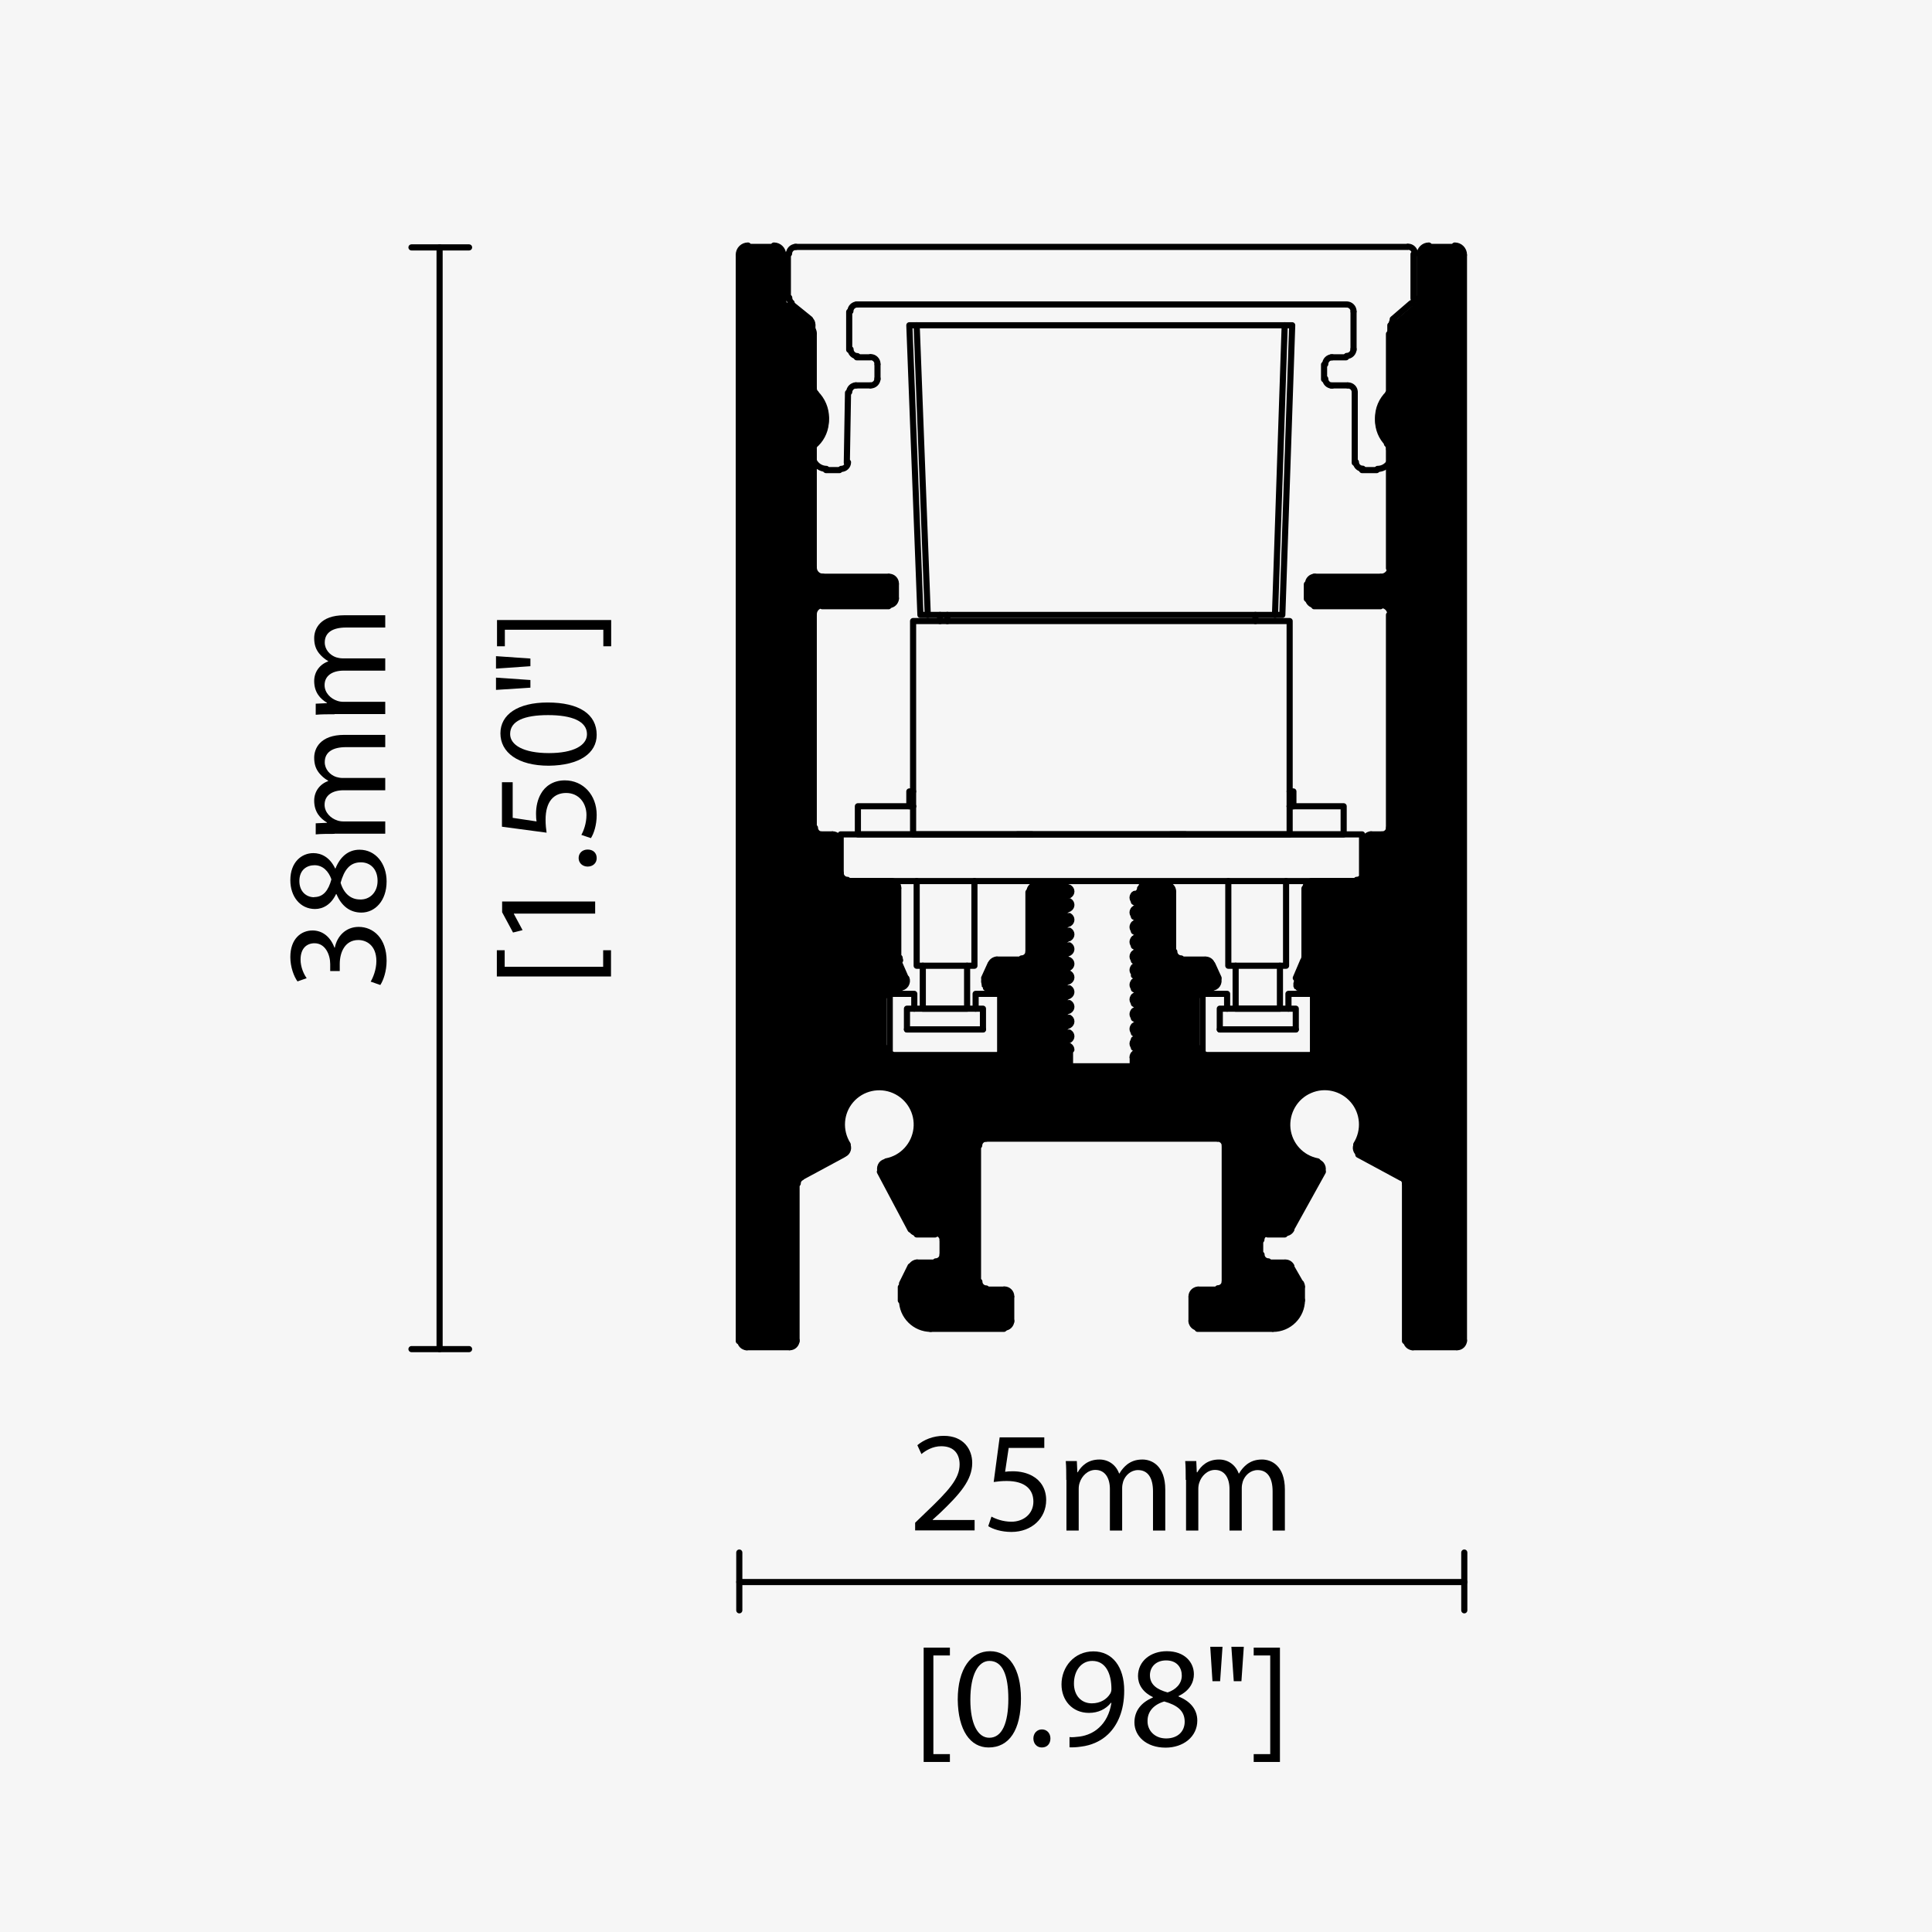 <?xml version="1.0" encoding="UTF-8"?>
<svg xmlns="http://www.w3.org/2000/svg" width="40mm" height="40mm" viewBox="0 0 113.39 113.39">
  <g id="background">
    <rect width="113.39" height="113.39" style="fill: #f6f6f6;"/>
  </g>
  <g id="generic_dimensions" data-name="generic dimensions">
    <g>
      <line x1="27.53" y1="14.52" x2="24.15" y2="14.52" style="fill: none; stroke: #000; stroke-linecap: round; stroke-linejoin: round; stroke-width: .36px;"/>
      <line x1="27.53" y1="79.18" x2="24.15" y2="79.18" style="fill: none; stroke: #000; stroke-linecap: round; stroke-linejoin: round; stroke-width: .36px;"/>
      <line x1="25.8" y1="14.52" x2="25.8" y2="79.18" style="fill: none; stroke: #000; stroke-linecap: round; stroke-linejoin: round; stroke-width: .36px;"/>
    </g>
    <g>
      <path d="M21.75,57.62c.13-.21.34-.7.34-1.21,0-.95-.61-1.24-1.06-1.24-.77,0-1.09.7-1.09,1.41v.41h-.56v-.41c0-.54-.28-1.22-.92-1.22-.44,0-.82.28-.82.96,0,.44.19.86.36,1.09l-.54.19c-.21-.29-.42-.84-.42-1.43,0-1.08.64-1.56,1.3-1.56.56,0,1.04.34,1.29,1.01h.02c.13-.67.64-1.22,1.4-1.22.87,0,1.64.68,1.64,1.99,0,.61-.19,1.15-.37,1.42l-.57-.2Z"/>
      <path d="M19.72,52.48c-.29.61-.76.87-1.23.87-.87,0-1.45-.73-1.45-1.69,0-1.06.66-1.59,1.35-1.59.46,0,.96.23,1.28.9h.02c.27-.68.75-1.1,1.41-1.1.95,0,1.59.82,1.59,1.86,0,1.14-.68,1.83-1.48,1.83-.69,0-1.18-.41-1.46-1.08h-.03ZM18.44,52.65c.55,0,.84-.41,1.01-1.04-.16-.47-.5-.83-.99-.83-.44,0-.89.26-.89.93,0,.61.4.95.87.95ZM21.18,50.61c-.66,0-.98.46-1.19,1.2.19.64.61.98,1.13.98.56.03,1.04-.4,1.04-1.09s-.42-1.09-.98-1.09Z"/>
      <path d="M19.63,48.94c-.42,0-.77,0-1.1.03v-.65l.66-.03v-.02c-.39-.23-.75-.61-.75-1.28,0-.55.34-.98.82-1.15v-.02c-.23-.13-.4-.29-.53-.45-.19-.24-.29-.51-.29-.9,0-.54.35-1.34,1.77-1.34h2.4v.72h-2.3c-.78,0-1.25.29-1.25.88,0,.42.31.75.67.87.1.03.24.06.37.06h2.51v.72h-2.44c-.65,0-1.12.29-1.12.85,0,.46.37.8.74.92.11.04.24.06.36.06h2.46v.72h-2.97Z"/>
      <path d="M19.63,41.92c-.42,0-.77,0-1.1.03v-.65l.66-.03v-.02c-.39-.23-.75-.61-.75-1.28,0-.55.34-.98.82-1.15v-.02c-.23-.13-.4-.29-.53-.45-.19-.24-.29-.51-.29-.9,0-.54.35-1.34,1.77-1.34h2.4v.72h-2.3c-.78,0-1.25.29-1.25.88,0,.42.31.75.67.87.1.03.24.06.37.06h2.51v.72h-2.44c-.65,0-1.12.29-1.12.85,0,.46.37.8.74.92.11.04.24.06.36.06h2.46v.72h-2.97Z"/>
    </g>
    <g>
      <path d="M35.87,57.31h-6.71v-1.54h.46v.97h5.78v-.97h.46v1.54Z"/>
      <path d="M30.16,53.62v.02l.51.95-.56.14-.64-1.19v-.63h5.46v.71h-4.78Z"/>
      <path d="M35.02,50.37c0,.29-.23.49-.53.49s-.53-.21-.53-.5.22-.5.53-.5.53.19.53.5h0Z"/>
      <path d="M30.09,45.91v2.09l1.4.21c-.02-.13-.03-.24-.03-.45,0-.42.09-.84.29-1.18.24-.43.71-.78,1.4-.78,1.07,0,1.87.85,1.87,2.03,0,.6-.17,1.1-.34,1.36l-.56-.19c.13-.23.3-.67.3-1.17,0-.7-.45-1.29-1.19-1.29-.71,0-1.21.48-1.21,1.57,0,.31.03.55.06.76l-2.62-.35v-2.61h.62Z"/>
      <path d="M32.14,41.23c1.86,0,2.88.69,2.88,1.9,0,1.07-1,1.79-2.81,1.81-1.83,0-2.84-.79-2.84-1.9s1.03-1.81,2.77-1.81ZM32.22,44.2c1.42,0,2.23-.44,2.23-1.11,0-.76-.88-1.12-2.28-1.12s-2.23.34-2.23,1.11c0,.65.79,1.12,2.28,1.12Z"/>
      <path d="M29.11,38.51l2.02.14v.45l-2.02.14v-.73ZM29.11,39.77l2.02.14v.45l-2.02.13v-.73Z"/>
      <path d="M29.16,36.39h6.71v1.54h-.46v-.97h-5.78v.97h-.46v-1.54Z"/>
    </g>
    <g>
      <line x1="43.39" y1="91.12" x2="43.39" y2="94.51" style="fill: none; stroke: #000; stroke-linecap: round; stroke-linejoin: round; stroke-width: .36px;"/>
      <line x1="85.94" y1="91.12" x2="85.94" y2="94.51" style="fill: none; stroke: #000; stroke-linecap: round; stroke-linejoin: round; stroke-width: .36px;"/>
      <line x1="43.39" y1="92.85" x2="85.94" y2="92.85" style="fill: none; stroke: #000; stroke-linecap: round; stroke-linejoin: round; stroke-width: .36px;"/>
    </g>
    <g>
      <path d="M53.71,89.82v-.45l.58-.56c1.4-1.33,2.03-2.03,2.03-2.86,0-.55-.27-1.07-1.08-1.07-.5,0-.91.25-1.16.46l-.24-.52c.38-.32.92-.55,1.55-.55,1.18,0,1.67.81,1.67,1.59,0,1.01-.73,1.83-1.88,2.93l-.44.4v.02h2.46v.61h-3.49Z"/>
      <path d="M61.29,84.98h-2.09l-.21,1.4c.13-.02.24-.03.45-.03.42,0,.84.09,1.18.29.43.24.78.71.78,1.4,0,1.07-.85,1.87-2.04,1.87-.6,0-1.1-.17-1.36-.34l.19-.56c.23.13.67.3,1.17.3.7,0,1.29-.45,1.29-1.18,0-.71-.48-1.21-1.57-1.21-.31,0-.55.03-.76.06l.35-2.62h2.62v.62Z"/>
      <path d="M62.58,86.85c0-.42,0-.77-.03-1.1h.65l.03.66h.02c.23-.39.61-.75,1.28-.75.55,0,.98.34,1.15.82h.02c.13-.23.29-.4.45-.53.24-.18.51-.29.9-.29.54,0,1.34.35,1.34,1.77v2.4h-.72v-2.3c0-.78-.29-1.25-.88-1.25-.42,0-.75.31-.87.67-.03.1-.06.24-.06.37v2.51h-.72v-2.44c0-.65-.29-1.12-.85-1.12-.46,0-.8.37-.92.74-.04.11-.06.24-.06.36v2.46h-.72v-2.97Z"/>
      <path d="M69.59,86.85c0-.42,0-.77-.03-1.1h.65l.03.66h.03c.23-.39.61-.75,1.28-.75.55,0,.98.34,1.15.82h.02c.13-.23.29-.4.45-.53.24-.18.51-.29.9-.29.54,0,1.34.35,1.34,1.77v2.4h-.72v-2.3c0-.78-.29-1.25-.88-1.25-.42,0-.75.31-.87.67-.03.1-.06.24-.06.37v2.51h-.72v-2.44c0-.65-.29-1.12-.85-1.12-.46,0-.8.37-.92.74-.04.11-.06.24-.06.36v2.46h-.72v-2.97Z"/>
    </g>
    <g>
      <path d="M54.21,103.41v-6.71h1.54v.46h-.97v5.79h.97v.46h-1.54Z"/>
      <path d="M59.92,99.68c0,1.86-.69,2.88-1.9,2.88-1.07,0-1.79-1-1.81-2.81,0-1.83.79-2.84,1.9-2.84s1.81,1.03,1.81,2.77ZM56.95,99.76c0,1.42.44,2.23,1.11,2.23.76,0,1.12-.88,1.12-2.28s-.34-2.23-1.11-2.23c-.65,0-1.12.79-1.12,2.28Z"/>
      <path d="M61.14,102.56c-.29,0-.49-.23-.49-.53s.21-.53.5-.53.5.22.5.53-.19.53-.5.53h0Z"/>
      <path d="M62.77,101.95c.16.02.34,0,.6-.03.43-.06.83-.24,1.14-.53.36-.33.62-.81.72-1.45h-.03c-.3.37-.74.59-1.29.59-.98,0-1.61-.74-1.61-1.67,0-1.03.75-1.94,1.87-1.94s1.81.91,1.81,2.3c0,1.2-.4,2.04-.94,2.56-.42.41-1,.66-1.59.73-.27.04-.5.05-.68.04v-.61ZM64.1,97.48c-.62,0-1.07.55-1.07,1.33,0,.68.41,1.16,1.05,1.16.5,0,.88-.24,1.08-.57.04-.07.07-.15.07-.27,0-.93-.35-1.65-1.12-1.65h0Z"/>
      <path d="M67.66,99.6c-.61-.29-.87-.76-.87-1.23,0-.87.73-1.46,1.69-1.46,1.06,0,1.59.66,1.59,1.35,0,.46-.23.96-.9,1.28v.03c.68.27,1.1.75,1.1,1.41,0,.95-.82,1.59-1.86,1.59-1.14,0-1.83-.68-1.83-1.48,0-.69.41-1.18,1.08-1.46v-.02ZM69.53,101.05c0-.66-.46-.98-1.2-1.19-.64.19-.98.61-.98,1.13-.02.55.4,1.04,1.09,1.04s1.09-.42,1.09-.98ZM67.49,98.32c0,.55.41.84,1.04,1.01.47-.16.83-.5.83-.99,0-.44-.26-.89-.92-.89-.61,0-.95.4-.95.87Z"/>
      <path d="M71.75,96.65l-.14,2.02h-.45l-.13-2.02h.73ZM73,96.65l-.14,2.02h-.45l-.14-2.02h.73Z"/>
      <path d="M75.12,96.7v6.71h-1.54v-.46h.97v-5.79h-.97v-.46h1.54Z"/>
    </g>
  </g>
  <g id="KIISS-L_P030" data-name="KIISS-L P030">
    <g>
      <line x1="53.23" y1="60.42" x2="57.69" y2="60.42" style="fill: none; stroke: #000; stroke-linecap: round; stroke-linejoin: round; stroke-width: .36px;"/>
      <polyline points="53.23 59.2 57.69 59.2 57.69 60.42 53.23 60.42 53.23 59.2" style="fill: none; stroke: #000; stroke-linecap: round; stroke-linejoin: round; stroke-width: .36px;"/>
      <polyline points="53.66 59.2 53.66 58.33 52.22 58.33 52.22 61.93 58.7 61.93 58.7 58.33 57.26 58.33 57.26 59.2" style="fill: none; stroke: #000; stroke-linecap: round; stroke-linejoin: round; stroke-width: .36px;"/>
      <polyline points="53.59 47.32 53.37 47.32 53.37 46.45 53.59 46.45" style="fill: none; stroke: #000; stroke-linecap: round; stroke-linejoin: round; stroke-width: .36px;"/>
      <polyline points="56.76 56.68 56.76 59.2 54.16 59.2 54.16 56.68" style="fill: none; stroke: #000; stroke-linecap: round; stroke-linejoin: round; stroke-width: .36px;"/>
      <polyline points="49.34 51.71 49.34 48.97 79.94 48.97 79.94 51.71 64.6 51.71 49.34 51.71" style="fill: none; stroke: #000; stroke-linecap: round; stroke-linejoin: round; stroke-width: .36px;"/>
      <polyline points="57.19 51.71 57.19 56.68 53.8 56.68 53.8 51.71" style="fill: none; stroke: #000; stroke-linecap: round; stroke-linejoin: round; stroke-width: .36px;"/>
      <line x1="76.05" y1="60.42" x2="71.59" y2="60.42" style="fill: none; stroke: #000; stroke-linecap: round; stroke-linejoin: round; stroke-width: .36px;"/>
      <polyline points="76.05 59.2 71.59 59.2 71.59 60.42 76.05 60.42 76.05 59.2" style="fill: none; stroke: #000; stroke-linecap: round; stroke-linejoin: round; stroke-width: .36px;"/>
      <polyline points="75.62 59.2 75.62 58.33 77.06 58.33 77.06 61.93 70.58 61.93 70.58 58.33 72.02 58.33 72.02 59.2" style="fill: none; stroke: #000; stroke-linecap: round; stroke-linejoin: round; stroke-width: .36px;"/>
      <polyline points="75.69 47.32 75.91 47.32 75.91 46.45 75.69 46.45" style="fill: none; stroke: #000; stroke-linecap: round; stroke-linejoin: round; stroke-width: .36px;"/>
      <polyline points="72.52 56.68 72.52 59.2 75.12 59.2 75.12 56.68" style="fill: none; stroke: #000; stroke-linecap: round; stroke-linejoin: round; stroke-width: .36px;"/>
      <polyline points="72.09 51.71 72.09 56.68 75.48 56.68 75.48 51.71" style="fill: none; stroke: #000; stroke-linecap: round; stroke-linejoin: round; stroke-width: .36px;"/>
      <polyline points="53.59 47.32 50.35 47.32 50.35 48.97 60.57 48.97" style="fill: none; stroke: #000; stroke-linecap: round; stroke-linejoin: round; stroke-width: .36px;"/>
      <polyline points="75.69 47.32 78.86 47.32 78.86 48.97 68.71 48.97" style="fill: none; stroke: #000; stroke-linecap: round; stroke-linejoin: round; stroke-width: .36px;"/>
      <line x1="69.57" y1="48.97" x2="59.71" y2="48.97" style="fill: none; stroke: #000; stroke-linecap: round; stroke-linejoin: round; stroke-width: .36px;"/>
      <path d="M78.18,20.97c-.22,0-.4.18-.4.4" style="fill: none; stroke: #000; stroke-linecap: round; stroke-linejoin: round; stroke-width: .36px;"/>
      <line x1="78.14" y1="20.97" x2="79" y2="20.97" style="fill: none; stroke: #000; stroke-linecap: round; stroke-linejoin: round; stroke-width: .36px;"/>
      <path d="M79.04,20.89c.22,0,.4-.18.4-.4" style="fill: none; stroke: #000; stroke-linecap: round; stroke-linejoin: round; stroke-width: .36px;"/>
      <line x1="79.44" y1="20.53" x2="79.44" y2="18.3" style="fill: none; stroke: #000; stroke-linecap: round; stroke-linejoin: round; stroke-width: .36px;"/>
      <path d="M79.44,18.27c0-.22-.18-.4-.4-.4" style="fill: none; stroke: #000; stroke-linecap: round; stroke-linejoin: round; stroke-width: .36px;"/>
      <polyline points="79 17.87 64.6 17.87 50.28 17.87" style="fill: none; stroke: #000; stroke-linecap: round; stroke-linejoin: round; stroke-width: .36px;"/>
      <path d="M50.31,17.87c-.22,0-.4.18-.4.4" style="fill: none; stroke: #000; stroke-linecap: round; stroke-linejoin: round; stroke-width: .36px;"/>
      <line x1="49.84" y1="18.3" x2="49.84" y2="20.53" style="fill: none; stroke: #000; stroke-linecap: round; stroke-linejoin: round; stroke-width: .36px;"/>
      <path d="M49.92,20.5c0,.22.18.4.4.4" style="fill: none; stroke: #000; stroke-linecap: round; stroke-linejoin: round; stroke-width: .36px;"/>
      <line x1="50.28" y1="20.97" x2="51.07" y2="20.97" style="fill: none; stroke: #000; stroke-linecap: round; stroke-linejoin: round; stroke-width: .36px;"/>
      <path d="M51.5,21.36c0-.22-.18-.4-.4-.4" style="fill: none; stroke: #000; stroke-linecap: round; stroke-linejoin: round; stroke-width: .36px;"/>
      <line x1="51.5" y1="21.4" x2="51.5" y2="22.26" style="fill: none; stroke: #000; stroke-linecap: round; stroke-linejoin: round; stroke-width: .36px;"/>
      <path d="M51.1,22.62c.22,0,.4-.18.4-.4" style="fill: none; stroke: #000; stroke-linecap: round; stroke-linejoin: round; stroke-width: .36px;"/>
      <line x1="51.07" y1="22.62" x2="50.2" y2="22.62" style="fill: none; stroke: #000; stroke-linecap: round; stroke-linejoin: round; stroke-width: .36px;"/>
      <path d="M50.24,22.62c-.22,0-.39.18-.4.39" style="fill: none; stroke: #000; stroke-linecap: round; stroke-linejoin: round; stroke-width: .36px;"/>
      <line x1="49.77" y1="23.05" x2="49.7" y2="27.16" style="fill: none; stroke: #000; stroke-linecap: round; stroke-linejoin: round; stroke-width: .36px;"/>
      <path d="M49.37,27.52c.22,0,.4-.17.4-.39" style="fill: none; stroke: #000; stroke-linecap: round; stroke-linejoin: round; stroke-width: .36px;"/>
      <line x1="49.27" y1="27.59" x2="48.48" y2="27.59" style="fill: none; stroke: #000; stroke-linecap: round; stroke-linejoin: round; stroke-width: .36px;"/>
      <path d="M47.68,26.68c0,.46.36.83.82.84" style="fill: none; stroke: #000; stroke-linecap: round; stroke-linejoin: round; stroke-width: .36px;"/>
      <line x1="47.61" y1="26.73" x2="47.61" y2="26.29" style="fill: none; stroke: #000; stroke-linecap: round; stroke-linejoin: round; stroke-width: .36px;"/>
      <path d="M47.81,25.97c-.08.07-.13.18-.13.29" style="fill: none; stroke: #000; stroke-linecap: round; stroke-linejoin: round; stroke-width: .36px;"/>
      <path d="M47.84,25.98c.4-.37.63-.89.64-1.44,0-.55-.22-1.07-.61-1.45" style="fill: none; stroke: #000; stroke-linecap: round; stroke-linejoin: round; stroke-width: .36px;"/>
      <path d="M47.76,22.79c0,.11.04.22.12.29" style="fill: none; stroke: #000; stroke-linecap: round; stroke-linejoin: round; stroke-width: .36px;"/>
      <line x1="47.68" y1="22.84" x2="47.68" y2="19.09" style="fill: none; stroke: #000; stroke-linecap: round; stroke-linejoin: round; stroke-width: .36px;"/>
      <path d="M47.68,19.06c0-.12-.05-.23-.14-.3" style="fill: none; stroke: #000; stroke-linecap: round; stroke-linejoin: round; stroke-width: .36px;"/>
      <line x1="47.54" y1="18.73" x2="46.39" y2="17.8" style="fill: none; stroke: #000; stroke-linecap: round; stroke-linejoin: round; stroke-width: .36px;"/>
      <path d="M46.32,17.47c0,.12.05.23.14.3" style="fill: none; stroke: #000; stroke-linecap: round; stroke-linejoin: round; stroke-width: .36px;"/>
      <line x1="46.24" y1="17.51" x2="46.24" y2="14.92" style="fill: none; stroke: #000; stroke-linecap: round; stroke-linejoin: round; stroke-width: .36px;"/>
      <path d="M46.71,14.49c-.22,0-.4.18-.4.4" style="fill: none; stroke: #000; stroke-linecap: round; stroke-linejoin: round; stroke-width: .36px;"/>
      <polyline points="46.68 14.49 64.6 14.49 82.6 14.49" style="fill: none; stroke: #000; stroke-linecap: round; stroke-linejoin: round; stroke-width: .36px;"/>
      <path d="M83.04,14.88c0-.22-.18-.4-.4-.4" style="fill: none; stroke: #000; stroke-linecap: round; stroke-linejoin: round; stroke-width: .36px;"/>
      <line x1="82.96" y1="14.92" x2="82.96" y2="17.51" style="fill: none; stroke: #000; stroke-linecap: round; stroke-linejoin: round; stroke-width: .36px;"/>
      <path d="M82.89,17.78c.09-.08.14-.19.14-.3" style="fill: none; stroke: #000; stroke-linecap: round; stroke-linejoin: round; stroke-width: .36px;"/>
      <line x1="82.82" y1="17.8" x2="81.74" y2="18.73" style="fill: none; stroke: #000; stroke-linecap: round; stroke-linejoin: round; stroke-width: .36px;"/>
      <path d="M81.81,18.75c-.09.08-.14.19-.14.3" style="fill: none; stroke: #000; stroke-linecap: round; stroke-linejoin: round; stroke-width: .36px;"/>
      <line x1="81.6" y1="19.09" x2="81.6" y2="22.84" style="fill: none; stroke: #000; stroke-linecap: round; stroke-linejoin: round; stroke-width: .36px;"/>
      <path d="M81.47,23.09c.08-.08.12-.18.12-.29" style="fill: none; stroke: #000; stroke-linecap: round; stroke-linejoin: round; stroke-width: .36px;"/>
      <path d="M81.49,23.1c-.4.38-.62.9-.61,1.45,0,.55.24,1.07.64,1.44" style="fill: none; stroke: #000; stroke-linecap: round; stroke-linejoin: round; stroke-width: .36px;"/>
      <path d="M81.67,26.25c0-.11-.05-.21-.13-.29" style="fill: none; stroke: #000; stroke-linecap: round; stroke-linejoin: round; stroke-width: .36px;"/>
      <line x1="81.6" y1="26.29" x2="81.67" y2="26.73" style="fill: none; stroke: #000; stroke-linecap: round; stroke-linejoin: round; stroke-width: .36px;"/>
      <path d="M80.85,27.52c.46,0,.82-.38.82-.84" style="fill: none; stroke: #000; stroke-linecap: round; stroke-linejoin: round; stroke-width: .36px;"/>
      <line x1="80.8" y1="27.59" x2="79.94" y2="27.59" style="fill: none; stroke: #000; stroke-linecap: round; stroke-linejoin: round; stroke-width: .36px;"/>
      <path d="M79.58,27.12c0,.22.18.39.4.39" style="fill: none; stroke: #000; stroke-linecap: round; stroke-linejoin: round; stroke-width: .36px;"/>
      <line x1="79.51" y1="27.16" x2="79.51" y2="23.05" style="fill: none; stroke: #000; stroke-linecap: round; stroke-linejoin: round; stroke-width: .36px;"/>
      <path d="M79.51,23.01c0-.22-.18-.39-.4-.39" style="fill: none; stroke: #000; stroke-linecap: round; stroke-linejoin: round; stroke-width: .36px;"/>
      <line x1="79.08" y1="22.62" x2="78.14" y2="22.62" style="fill: none; stroke: #000; stroke-linecap: round; stroke-linejoin: round; stroke-width: .36px;"/>
      <path d="M77.78,22.23c0,.22.18.4.4.4" style="fill: none; stroke: #000; stroke-linecap: round; stroke-linejoin: round; stroke-width: .36px;"/>
      <line x1="77.71" y1="22.26" x2="77.71" y2="21.4" style="fill: none; stroke: #000; stroke-linecap: round; stroke-linejoin: round; stroke-width: .36px;"/>
      <polyline points="53.59 48.97 53.59 48.33 53.59 36.45 75.69 36.45 75.69 48.33 75.69 48.97 53.59 48.97" style="fill: none; stroke: #000; stroke-linecap: round; stroke-linejoin: round; stroke-width: .36px;"/>
      <line x1="53.8" y1="19.09" x2="54.45" y2="36.09" style="fill: none; stroke: #000; stroke-linecap: round; stroke-linejoin: round; stroke-width: .36px;"/>
      <line x1="74.83" y1="36.09" x2="75.4" y2="19.09" style="fill: none; stroke: #000; stroke-linecap: round; stroke-linejoin: round; stroke-width: .36px;"/>
      <line x1="55.6" y1="36.09" x2="55.6" y2="36.45" style="fill: none; stroke: #000; stroke-linecap: round; stroke-linejoin: round; stroke-width: .36px;"/>
      <line x1="73.68" y1="36.45" x2="73.68" y2="36.09" style="fill: none; stroke: #000; stroke-linecap: round; stroke-linejoin: round; stroke-width: .36px;"/>
      <line x1="55.17" y1="36.45" x2="55.17" y2="36.09" style="fill: none; stroke: #000; stroke-linecap: round; stroke-linejoin: round; stroke-width: .36px;"/>
      <polyline points="54.02 36.09 53.37 19.09 53.8 19.09 75.4 19.09 75.84 19.09 75.26 36.09 74.83 36.09 54.45 36.09 54.02 36.09" style="fill: none; stroke: #000; stroke-linecap: round; stroke-linejoin: round; stroke-width: .36px;"/>
      <line x1="79.58" y1="51.71" x2="76.99" y2="51.71" style="fill: none; stroke: #000; stroke-linecap: round; stroke-linejoin: round; stroke-width: .36px;"/>
      <path d="M77.02,51.71c-.22,0-.4.18-.4.4" style="fill: none; stroke: #000; stroke-linecap: round; stroke-linejoin: round; stroke-width: .36px;"/>
      <line x1="76.56" y1="52.14" x2="76.56" y2="56.25" style="fill: none; stroke: #000; stroke-linecap: round; stroke-linejoin: round; stroke-width: .36px;"/>
      <path d="M76.52,56.36s.03-.1.03-.15" style="fill: none; stroke: #000; stroke-linecap: round; stroke-linejoin: round; stroke-width: .36px;"/>
      <line x1="76.48" y1="56.39" x2="76.05" y2="57.4" style="fill: none; stroke: #000; stroke-linecap: round; stroke-linejoin: round; stroke-width: .36px;"/>
      <path d="M76.15,57.43c-.05.12-.04.26.04.37s.2.18.33.18" style="fill: none; stroke: #000; stroke-linecap: round; stroke-linejoin: round; stroke-width: .36px;"/>
      <line x1="76.48" y1="58.05" x2="76.99" y2="58.05" style="fill: none; stroke: #000; stroke-linecap: round; stroke-linejoin: round; stroke-width: .36px;"/>
      <path d="M77.42,58.44c0-.22-.18-.4-.4-.4" style="fill: none; stroke: #000; stroke-linecap: round; stroke-linejoin: round; stroke-width: .36px;"/>
      <line x1="77.35" y1="58.48" x2="77.35" y2="61.5" style="fill: none; stroke: #000; stroke-linecap: round; stroke-linejoin: round; stroke-width: .36px;"/>
      <path d="M77.02,61.86c.22,0,.4-.18.4-.4" style="fill: none; stroke: #000; stroke-linecap: round; stroke-linejoin: round; stroke-width: .36px;"/>
      <line x1="76.99" y1="61.93" x2="70.65" y2="61.93" style="fill: none; stroke: #000; stroke-linecap: round; stroke-linejoin: round; stroke-width: .36px;"/>
      <path d="M70.29,61.47c0,.22.18.4.4.4" style="fill: none; stroke: #000; stroke-linecap: round; stroke-linejoin: round; stroke-width: .36px;"/>
      <line x1="70.22" y1="61.5" x2="70.22" y2="58.48" style="fill: none; stroke: #000; stroke-linecap: round; stroke-linejoin: round; stroke-width: .36px;"/>
      <path d="M70.69,58.05c-.22,0-.4.18-.4.4" style="fill: none; stroke: #000; stroke-linecap: round; stroke-linejoin: round; stroke-width: .36px;"/>
      <line x1="70.65" y1="58.05" x2="71.08" y2="58.05" style="fill: none; stroke: #000; stroke-linecap: round; stroke-linejoin: round; stroke-width: .36px;"/>
      <path d="M71.12,57.97c.13,0,.26-.07.33-.18.07-.11.09-.25.04-.37" style="fill: none; stroke: #000; stroke-linecap: round; stroke-linejoin: round; stroke-width: .36px;"/>
      <line x1="71.52" y1="57.4" x2="71.16" y2="56.61" style="fill: none; stroke: #000; stroke-linecap: round; stroke-linejoin: round; stroke-width: .36px;"/>
      <path d="M71.12,56.56c-.06-.15-.21-.24-.37-.24" style="fill: none; stroke: #000; stroke-linecap: round; stroke-linejoin: round; stroke-width: .36px;"/>
      <line x1="70.72" y1="56.32" x2="69.28" y2="56.32" style="fill: none; stroke: #000; stroke-linecap: round; stroke-linejoin: round; stroke-width: .36px;"/>
      <path d="M68.92,55.85c0,.22.18.4.4.4" style="fill: none; stroke: #000; stroke-linecap: round; stroke-linejoin: round; stroke-width: .36px;"/>
      <line x1="68.85" y1="55.89" x2="68.85" y2="52.36" style="fill: none; stroke: #000; stroke-linecap: round; stroke-linejoin: round; stroke-width: .36px;"/>
      <path d="M68.85,52.32c0-.22-.18-.4-.4-.4" style="fill: none; stroke: #000; stroke-linecap: round; stroke-linejoin: round; stroke-width: .36px;"/>
      <line x1="68.42" y1="51.93" x2="67.2" y2="51.93" style="fill: none; stroke: #000; stroke-linecap: round; stroke-linejoin: round; stroke-width: .36px;"/>
      <path d="M67.23,51.85c-.14,0-.25.11-.25.25" style="fill: none; stroke: #000; stroke-linecap: round; stroke-linejoin: round; stroke-width: .36px;"/>
      <line x1="66.91" y1="52.14" x2="66.91" y2="52.14" style="fill: none; stroke: #000; stroke-linecap: round; stroke-linejoin: round; stroke-width: .36px;"/>
      <path d="M66.85,52.32c.08-.05.13-.13.13-.22" style="fill: none; stroke: #000; stroke-linecap: round; stroke-linejoin: round; stroke-width: .36px;"/>
      <line x1="66.76" y1="52.43" x2="66.55" y2="52.5" style="fill: none; stroke: #000; stroke-linecap: round; stroke-linejoin: round; stroke-width: .36px;"/>
      <path d="M66.6,52.46c-.08.05-.13.13-.13.22s.05.17.13.22" style="fill: none; stroke: #000; stroke-linecap: round; stroke-linejoin: round; stroke-width: .36px;"/>
      <polyline points="66.55 52.93 66.91 53.15 66.55 53.37" style="fill: none; stroke: #000; stroke-linecap: round; stroke-linejoin: round; stroke-width: .36px;"/>
      <path d="M66.6,53.33c-.08.05-.13.13-.13.22s.05.17.13.22" style="fill: none; stroke: #000; stroke-linecap: round; stroke-linejoin: round; stroke-width: .36px;"/>
      <polyline points="66.55 53.8 66.91 54.01 66.55 54.23" style="fill: none; stroke: #000; stroke-linecap: round; stroke-linejoin: round; stroke-width: .36px;"/>
      <path d="M66.6,54.19c-.08.05-.13.13-.13.22s.05.17.13.22" style="fill: none; stroke: #000; stroke-linecap: round; stroke-linejoin: round; stroke-width: .36px;"/>
      <polyline points="66.55 54.66 66.91 54.88 66.55 55.09" style="fill: none; stroke: #000; stroke-linecap: round; stroke-linejoin: round; stroke-width: .36px;"/>
      <path d="M66.6,55.06c-.08.05-.13.13-.13.22s.05.17.13.22" style="fill: none; stroke: #000; stroke-linecap: round; stroke-linejoin: round; stroke-width: .36px;"/>
      <polyline points="66.55 55.53 66.91 55.74 66.55 55.96" style="fill: none; stroke: #000; stroke-linecap: round; stroke-linejoin: round; stroke-width: .36px;"/>
      <path d="M66.6,55.92c-.08.05-.13.13-.13.22s.05.17.13.22" style="fill: none; stroke: #000; stroke-linecap: round; stroke-linejoin: round; stroke-width: .36px;"/>
      <polyline points="66.55 56.39 66.91 56.61 66.55 56.75" style="fill: none; stroke: #000; stroke-linecap: round; stroke-linejoin: round; stroke-width: .36px;"/>
      <path d="M66.6,56.71c-.08.05-.13.13-.13.22s.05.17.13.22" style="fill: none; stroke: #000; stroke-linecap: round; stroke-linejoin: round; stroke-width: .36px;"/>
      <polyline points="66.55 57.25 66.91 57.4 66.55 57.61" style="fill: none; stroke: #000; stroke-linecap: round; stroke-linejoin: round; stroke-width: .36px;"/>
      <path d="M66.6,57.58c-.08.05-.13.13-.13.22s.05.17.13.22" style="fill: none; stroke: #000; stroke-linecap: round; stroke-linejoin: round; stroke-width: .36px;"/>
      <polyline points="66.55 58.05 66.91 58.26 66.55 58.48" style="fill: none; stroke: #000; stroke-linecap: round; stroke-linejoin: round; stroke-width: .36px;"/>
      <path d="M66.6,58.44c-.08.05-.13.13-.13.22s.05.17.13.22" style="fill: none; stroke: #000; stroke-linecap: round; stroke-linejoin: round; stroke-width: .36px;"/>
      <polyline points="66.55 58.91 66.91 59.13 66.55 59.34" style="fill: none; stroke: #000; stroke-linecap: round; stroke-linejoin: round; stroke-width: .36px;"/>
      <path d="M66.6,59.3c-.08.05-.13.13-.13.22s.05.17.13.22" style="fill: none; stroke: #000; stroke-linecap: round; stroke-linejoin: round; stroke-width: .36px;"/>
      <polyline points="66.55 59.77 66.91 59.99 66.55 60.21" style="fill: none; stroke: #000; stroke-linecap: round; stroke-linejoin: round; stroke-width: .36px;"/>
      <path d="M66.6,60.17c-.08.05-.13.13-.13.22s.05.17.13.22" style="fill: none; stroke: #000; stroke-linecap: round; stroke-linejoin: round; stroke-width: .36px;"/>
      <polyline points="66.55 60.64 66.91 60.85 66.55 61" style="fill: none; stroke: #000; stroke-linecap: round; stroke-linejoin: round; stroke-width: .36px;"/>
      <path d="M66.6,61.03c-.08.05-.13.13-.13.22s.05.17.13.22" style="fill: none; stroke: #000; stroke-linecap: round; stroke-linejoin: round; stroke-width: .36px;"/>
      <polyline points="66.55 61.5 66.91 61.65 66.55 61.86" style="fill: none; stroke: #000; stroke-linecap: round; stroke-linejoin: round; stroke-width: .36px;"/>
      <path d="M66.6,61.82c-.08.05-.13.13-.13.22" style="fill: none; stroke: #000; stroke-linecap: round; stroke-linejoin: round; stroke-width: .36px;"/>
      <polyline points="66.48 62.08 66.48 62.58 62.8 62.58 62.8 61.65" style="fill: none; stroke: #000; stroke-linecap: round; stroke-linejoin: round; stroke-width: .36px;"/>
      <path d="M62.88,61.61c0-.09-.05-.17-.13-.22" style="fill: none; stroke: #000; stroke-linecap: round; stroke-linejoin: round; stroke-width: .36px;"/>
      <polyline points="62.66 61.43 62.3 61.29 62.66 61.07" style="fill: none; stroke: #000; stroke-linecap: round; stroke-linejoin: round; stroke-width: .36px;"/>
      <path d="M62.75,61.04c.08-.05.13-.13.13-.22s-.05-.17-.13-.22" style="fill: none; stroke: #000; stroke-linecap: round; stroke-linejoin: round; stroke-width: .36px;"/>
      <polyline points="62.66 60.64 62.3 60.42 62.66 60.21" style="fill: none; stroke: #000; stroke-linecap: round; stroke-linejoin: round; stroke-width: .36px;"/>
      <path d="M62.75,60.17c.08-.05.13-.13.13-.22s-.05-.17-.13-.22" style="fill: none; stroke: #000; stroke-linecap: round; stroke-linejoin: round; stroke-width: .36px;"/>
      <polyline points="62.66 59.77 62.3 59.56 62.66 59.34" style="fill: none; stroke: #000; stroke-linecap: round; stroke-linejoin: round; stroke-width: .36px;"/>
      <path d="M62.75,59.31c.08-.05.13-.13.13-.22s-.05-.17-.13-.22" style="fill: none; stroke: #000; stroke-linecap: round; stroke-linejoin: round; stroke-width: .36px;"/>
      <polyline points="62.66 58.91 62.3 58.69 62.66 58.48" style="fill: none; stroke: #000; stroke-linecap: round; stroke-linejoin: round; stroke-width: .36px;"/>
      <path d="M62.75,58.44c.08-.05.13-.13.13-.22s-.05-.17-.13-.22" style="fill: none; stroke: #000; stroke-linecap: round; stroke-linejoin: round; stroke-width: .36px;"/>
      <polyline points="62.66 58.05 62.3 57.83 62.66 57.61" style="fill: none; stroke: #000; stroke-linecap: round; stroke-linejoin: round; stroke-width: .36px;"/>
      <path d="M62.75,57.58c.08-.05.13-.13.13-.22s-.05-.17-.13-.22" style="fill: none; stroke: #000; stroke-linecap: round; stroke-linejoin: round; stroke-width: .36px;"/>
      <polyline points="62.66 57.18 62.3 56.97 62.66 56.82" style="fill: none; stroke: #000; stroke-linecap: round; stroke-linejoin: round; stroke-width: .36px;"/>
      <path d="M62.75,56.79c.08-.05.13-.13.13-.22s-.05-.17-.13-.22" style="fill: none; stroke: #000; stroke-linecap: round; stroke-linejoin: round; stroke-width: .36px;"/>
      <polyline points="62.66 56.32 62.3 56.17 62.66 55.96" style="fill: none; stroke: #000; stroke-linecap: round; stroke-linejoin: round; stroke-width: .36px;"/>
      <path d="M62.75,55.92c.08-.05.13-.13.13-.22s-.05-.17-.13-.22" style="fill: none; stroke: #000; stroke-linecap: round; stroke-linejoin: round; stroke-width: .36px;"/>
      <polyline points="62.66 55.53 62.3 55.31 62.66 55.09" style="fill: none; stroke: #000; stroke-linecap: round; stroke-linejoin: round; stroke-width: .36px;"/>
      <path d="M62.75,55.06c.08-.05.13-.13.13-.22s-.05-.17-.13-.22" style="fill: none; stroke: #000; stroke-linecap: round; stroke-linejoin: round; stroke-width: .36px;"/>
      <polyline points="62.66 54.66 62.3 54.45 62.66 54.23" style="fill: none; stroke: #000; stroke-linecap: round; stroke-linejoin: round; stroke-width: .36px;"/>
      <path d="M62.75,54.2c.08-.05.13-.13.13-.22s-.05-.17-.13-.22" style="fill: none; stroke: #000; stroke-linecap: round; stroke-linejoin: round; stroke-width: .36px;"/>
      <polyline points="62.66 53.8 62.3 53.58 62.66 53.37" style="fill: none; stroke: #000; stroke-linecap: round; stroke-linejoin: round; stroke-width: .36px;"/>
      <path d="M62.75,53.33c.08-.05.13-.13.13-.22s-.05-.17-.13-.22" style="fill: none; stroke: #000; stroke-linecap: round; stroke-linejoin: round; stroke-width: .36px;"/>
      <polyline points="62.66 52.93 62.3 52.72 62.66 52.57" style="fill: none; stroke: #000; stroke-linecap: round; stroke-linejoin: round; stroke-width: .36px;"/>
      <path d="M62.75,52.54c.08-.05.13-.13.13-.22s-.05-.17-.13-.22" style="fill: none; stroke: #000; stroke-linecap: round; stroke-linejoin: round; stroke-width: .36px;"/>
      <line x1="62.66" y1="52.07" x2="62.37" y2="51.93" style="fill: none; stroke: #000; stroke-linecap: round; stroke-linejoin: round; stroke-width: .36px;"/>
      <path d="M62.46,51.89s-.08-.03-.13-.03" style="fill: none; stroke: #000; stroke-linecap: round; stroke-linejoin: round; stroke-width: .36px;"/>
      <line x1="62.3" y1="51.93" x2="60.79" y2="51.93" style="fill: none; stroke: #000; stroke-linecap: round; stroke-linejoin: round; stroke-width: .36px;"/>
      <path d="M60.82,51.93c-.22,0-.4.18-.4.4" style="fill: none; stroke: #000; stroke-linecap: round; stroke-linejoin: round; stroke-width: .36px;"/>
      <line x1="60.36" y1="52.36" x2="60.36" y2="55.89" style="fill: none; stroke: #000; stroke-linecap: round; stroke-linejoin: round; stroke-width: .36px;"/>
      <path d="M59.96,56.25c.22,0,.4-.18.4-.4" style="fill: none; stroke: #000; stroke-linecap: round; stroke-linejoin: round; stroke-width: .36px;"/>
      <line x1="59.92" y1="56.32" x2="58.48" y2="56.32" style="fill: none; stroke: #000; stroke-linecap: round; stroke-linejoin: round; stroke-width: .36px;"/>
      <path d="M58.52,56.32c-.16,0-.3.1-.37.24" style="fill: none; stroke: #000; stroke-linecap: round; stroke-linejoin: round; stroke-width: .36px;"/>
      <line x1="58.12" y1="56.61" x2="57.76" y2="57.4" style="fill: none; stroke: #000; stroke-linecap: round; stroke-linejoin: round; stroke-width: .36px;"/>
      <path d="M57.79,57.43c-.05.12-.04.26.04.37s.2.18.33.18" style="fill: none; stroke: #000; stroke-linecap: round; stroke-linejoin: round; stroke-width: .36px;"/>
      <line x1="58.12" y1="58.05" x2="58.63" y2="58.05" style="fill: none; stroke: #000; stroke-linecap: round; stroke-linejoin: round; stroke-width: .36px;"/>
      <path d="M59.06,58.44c0-.22-.18-.4-.4-.4" style="fill: none; stroke: #000; stroke-linecap: round; stroke-linejoin: round; stroke-width: .36px;"/>
      <line x1="58.99" y1="58.48" x2="58.99" y2="61.5" style="fill: none; stroke: #000; stroke-linecap: round; stroke-linejoin: round; stroke-width: .36px;"/>
      <path d="M58.66,61.86c.22,0,.4-.18.4-.4" style="fill: none; stroke: #000; stroke-linecap: round; stroke-linejoin: round; stroke-width: .36px;"/>
      <line x1="58.63" y1="61.93" x2="52.29" y2="61.93" style="fill: none; stroke: #000; stroke-linecap: round; stroke-linejoin: round; stroke-width: .36px;"/>
      <path d="M51.93,61.47c0,.22.18.4.4.4" style="fill: none; stroke: #000; stroke-linecap: round; stroke-linejoin: round; stroke-width: .36px;"/>
      <line x1="51.86" y1="61.5" x2="51.86" y2="58.48" style="fill: none; stroke: #000; stroke-linecap: round; stroke-linejoin: round; stroke-width: .36px;"/>
      <path d="M52.33,58.05c-.22,0-.4.18-.4.4" style="fill: none; stroke: #000; stroke-linecap: round; stroke-linejoin: round; stroke-width: .36px;"/>
      <line x1="52.29" y1="58.05" x2="52.8" y2="58.05" style="fill: none; stroke: #000; stroke-linecap: round; stroke-linejoin: round; stroke-width: .36px;"/>
      <path d="M52.83,57.97c.13,0,.26-.07.33-.18s.09-.25.04-.37" style="fill: none; stroke: #000; stroke-linecap: round; stroke-linejoin: round; stroke-width: .36px;"/>
      <line x1="53.16" y1="57.4" x2="52.72" y2="56.39" style="fill: none; stroke: #000; stroke-linecap: round; stroke-linejoin: round; stroke-width: .36px;"/>
      <path d="M52.8,56.21c0,.05.01.1.03.15" style="fill: none; stroke: #000; stroke-linecap: round; stroke-linejoin: round; stroke-width: .36px;"/>
      <line x1="52.72" y1="56.25" x2="52.72" y2="52.14" style="fill: none; stroke: #000; stroke-linecap: round; stroke-linejoin: round; stroke-width: .36px;"/>
      <path d="M52.72,52.11c0-.22-.18-.4-.4-.4" style="fill: none; stroke: #000; stroke-linecap: round; stroke-linejoin: round; stroke-width: .36px;"/>
      <line x1="52.29" y1="51.71" x2="49.7" y2="51.71" style="fill: none; stroke: #000; stroke-linecap: round; stroke-linejoin: round; stroke-width: .36px;"/>
      <path d="M49.34,51.24c0,.22.18.4.4.4" style="fill: none; stroke: #000; stroke-linecap: round; stroke-linejoin: round; stroke-width: .36px;"/>
      <line x1="49.27" y1="51.28" x2="49.27" y2="49.41" style="fill: none; stroke: #000; stroke-linecap: round; stroke-linejoin: round; stroke-width: .36px;"/>
      <path d="M49.27,49.37c0-.22-.18-.4-.4-.4" style="fill: none; stroke: #000; stroke-linecap: round; stroke-linejoin: round; stroke-width: .36px;"/>
      <line x1="48.84" y1="48.97" x2="48.19" y2="48.97" style="fill: none; stroke: #000; stroke-linecap: round; stroke-linejoin: round; stroke-width: .36px;"/>
      <path d="M47.83,48.58c0,.22.18.4.4.4" style="fill: none; stroke: #000; stroke-linecap: round; stroke-linejoin: round; stroke-width: .36px;"/>
      <line x1="47.76" y1="48.61" x2="47.76" y2="36.09" style="fill: none; stroke: #000; stroke-linecap: round; stroke-linejoin: round; stroke-width: .36px;"/>
      <path d="M48.3,35.51c-.3,0-.54.24-.54.54" style="fill: none; stroke: #000; stroke-linecap: round; stroke-linejoin: round; stroke-width: .36px;"/>
      <line x1="48.26" y1="35.58" x2="52.15" y2="35.58" style="fill: none; stroke: #000; stroke-linecap: round; stroke-linejoin: round; stroke-width: .36px;"/>
      <path d="M52.18,35.51c.22,0,.4-.18.4-.4" style="fill: none; stroke: #000; stroke-linecap: round; stroke-linejoin: round; stroke-width: .36px;"/>
      <line x1="52.58" y1="35.15" x2="52.58" y2="34.29" style="fill: none; stroke: #000; stroke-linecap: round; stroke-linejoin: round; stroke-width: .36px;"/>
      <path d="M52.58,34.25c0-.22-.18-.4-.4-.4" style="fill: none; stroke: #000; stroke-linecap: round; stroke-linejoin: round; stroke-width: .36px;"/>
      <line x1="52.15" y1="33.85" x2="48.26" y2="33.85" style="fill: none; stroke: #000; stroke-linecap: round; stroke-linejoin: round; stroke-width: .36px;"/>
      <path d="M47.76,33.31c0,.3.24.54.54.54" style="fill: none; stroke: #000; stroke-linecap: round; stroke-linejoin: round; stroke-width: .36px;"/>
      <line x1="47.76" y1="33.35" x2="47.76" y2="26.37" style="fill: none; stroke: #000; stroke-linecap: round; stroke-linejoin: round; stroke-width: .36px;"/>
      <path d="M47.87,26.05c-.07.07-.12.18-.12.28" style="fill: none; stroke: #000; stroke-linecap: round; stroke-linejoin: round; stroke-width: .36px;"/>
      <path d="M47.91,26.03c.36-.36.56-.85.56-1.35s-.2-1-.56-1.35" style="fill: none; stroke: #000; stroke-linecap: round; stroke-linejoin: round; stroke-width: .36px;"/>
      <path d="M47.76,23.02c0,.11.04.21.12.28" style="fill: none; stroke: #000; stroke-linecap: round; stroke-linejoin: round; stroke-width: .36px;"/>
      <line x1="47.76" y1="23.05" x2="47.76" y2="19.6" style="fill: none; stroke: #000; stroke-linecap: round; stroke-linejoin: round; stroke-width: .36px;"/>
      <path d="M47.76,19.56c0-.12-.05-.23-.14-.3" style="fill: none; stroke: #000; stroke-linecap: round; stroke-linejoin: round; stroke-width: .36px;"/>
      <line x1="47.61" y1="19.24" x2="46.1" y2="17.94" style="fill: none; stroke: #000; stroke-linecap: round; stroke-linejoin: round; stroke-width: .36px;"/>
      <path d="M45.96,17.62c0,.12.05.23.14.3" style="fill: none; stroke: #000; stroke-linecap: round; stroke-linejoin: round; stroke-width: .36px;"/>
      <line x1="45.96" y1="17.65" x2="45.96" y2="14.99" style="fill: none; stroke: #000; stroke-linecap: round; stroke-linejoin: round; stroke-width: .36px;"/>
      <path d="M45.96,14.95c0-.3-.24-.54-.54-.54" style="fill: none; stroke: #000; stroke-linecap: round; stroke-linejoin: round; stroke-width: .36px;"/>
      <line x1="45.38" y1="14.49" x2="43.87" y2="14.49" style="fill: none; stroke: #000; stroke-linecap: round; stroke-linejoin: round; stroke-width: .36px;"/>
      <path d="M43.9,14.41c-.3,0-.54.24-.54.54" style="fill: none; stroke: #000; stroke-linecap: round; stroke-linejoin: round; stroke-width: .36px;"/>
      <line x1="43.36" y1="14.99" x2="43.36" y2="78.71" style="fill: none; stroke: #000; stroke-linecap: round; stroke-linejoin: round; stroke-width: .36px;"/>
      <path d="M43.44,78.67c0,.22.18.4.4.4" style="fill: none; stroke: #000; stroke-linecap: round; stroke-linejoin: round; stroke-width: .36px;"/>
      <line x1="43.8" y1="79.07" x2="46.32" y2="79.07" style="fill: none; stroke: #000; stroke-linecap: round; stroke-linejoin: round; stroke-width: .36px;"/>
      <path d="M46.35,79.07c.22,0,.4-.18.4-.4" style="fill: none; stroke: #000; stroke-linecap: round; stroke-linejoin: round; stroke-width: .36px;"/>
      <line x1="46.75" y1="78.71" x2="46.75" y2="69.49" style="fill: none; stroke: #000; stroke-linecap: round; stroke-linejoin: round; stroke-width: .36px;"/>
      <path d="M47.03,69.11c-.13.07-.21.2-.21.35" style="fill: none; stroke: #000; stroke-linecap: round; stroke-linejoin: round; stroke-width: .36px;"/>
      <line x1="46.96" y1="69.13" x2="49.48" y2="67.77" style="fill: none; stroke: #000; stroke-linecap: round; stroke-linejoin: round; stroke-width: .36px;"/>
      <path d="M49.56,67.72c.1-.05.17-.14.2-.25.03-.11.01-.22-.05-.31" style="fill: none; stroke: #000; stroke-linecap: round; stroke-linejoin: round; stroke-width: .36px;"/>
      <path d="M52.02,68.16c.95-.18,1.66-.96,1.77-1.91.11-.96-.42-1.87-1.31-2.26-.88-.38-1.91-.15-2.54.58-.63.73-.7,1.79-.19,2.6" style="fill: none; stroke: #000; stroke-linecap: round; stroke-linejoin: round; stroke-width: .36px;"/>
      <path d="M51.97,68.2c-.12.02-.23.1-.28.22-.05.11-.05.25,0,.36" style="fill: none; stroke: #000; stroke-linecap: round; stroke-linejoin: round; stroke-width: .36px;"/>
      <line x1="51.64" y1="68.77" x2="53.44" y2="72.16" style="fill: none; stroke: #000; stroke-linecap: round; stroke-linejoin: round; stroke-width: .36px;"/>
      <path d="M53.49,72.16c.07.13.2.21.35.21" style="fill: none; stroke: #000; stroke-linecap: round; stroke-linejoin: round; stroke-width: .36px;"/>
      <line x1="53.8" y1="72.45" x2="54.88" y2="72.45" style="fill: none; stroke: #000; stroke-linecap: round; stroke-linejoin: round; stroke-width: .36px;"/>
      <path d="M55.32,72.77c0-.22-.18-.4-.4-.4" style="fill: none; stroke: #000; stroke-linecap: round; stroke-linejoin: round; stroke-width: .36px;"/>
      <line x1="55.32" y1="72.81" x2="55.32" y2="73.67" style="fill: none; stroke: #000; stroke-linecap: round; stroke-linejoin: round; stroke-width: .36px;"/>
      <path d="M54.92,74.03c.22,0,.4-.18.4-.4" style="fill: none; stroke: #000; stroke-linecap: round; stroke-linejoin: round; stroke-width: .36px;"/>
      <line x1="54.88" y1="74.1" x2="53.8" y2="74.1" style="fill: none; stroke: #000; stroke-linecap: round; stroke-linejoin: round; stroke-width: .36px;"/>
      <path d="M53.84,74.1c-.15,0-.28.08-.35.21" style="fill: none; stroke: #000; stroke-linecap: round; stroke-linejoin: round; stroke-width: .36px;"/>
      <line x1="53.44" y1="74.32" x2="52.94" y2="75.33" style="fill: none; stroke: #000; stroke-linecap: round; stroke-linejoin: round; stroke-width: .36px;"/>
      <path d="M52.99,75.32c-.03.06-.05.12-.05.19" style="fill: none; stroke: #000; stroke-linecap: round; stroke-linejoin: round; stroke-width: .36px;"/>
      <line x1="52.87" y1="75.54" x2="52.87" y2="76.33" style="fill: none; stroke: #000; stroke-linecap: round; stroke-linejoin: round; stroke-width: .36px;"/>
      <path d="M52.94,76.3c0,.93.76,1.69,1.69,1.69" style="fill: none; stroke: #000; stroke-linecap: round; stroke-linejoin: round; stroke-width: .36px;"/>
      <line x1="54.6" y1="77.99" x2="58.92" y2="77.99" style="fill: none; stroke: #000; stroke-linecap: round; stroke-linejoin: round; stroke-width: .36px;"/>
      <path d="M58.95,77.92c.22,0,.4-.18.4-.4" style="fill: none; stroke: #000; stroke-linecap: round; stroke-linejoin: round; stroke-width: .36px;"/>
      <line x1="59.35" y1="77.56" x2="59.35" y2="76.12" style="fill: none; stroke: #000; stroke-linecap: round; stroke-linejoin: round; stroke-width: .36px;"/>
      <path d="M59.35,76.08c0-.22-.18-.4-.4-.4" style="fill: none; stroke: #000; stroke-linecap: round; stroke-linejoin: round; stroke-width: .36px;"/>
      <line x1="58.92" y1="75.69" x2="57.84" y2="75.69" style="fill: none; stroke: #000; stroke-linecap: round; stroke-linejoin: round; stroke-width: .36px;"/>
      <path d="M57.48,75.22c0,.22.18.4.4.4" style="fill: none; stroke: #000; stroke-linecap: round; stroke-linejoin: round; stroke-width: .36px;"/>
      <line x1="57.4" y1="75.25" x2="57.4" y2="67.26" style="fill: none; stroke: #000; stroke-linecap: round; stroke-linejoin: round; stroke-width: .36px;"/>
      <path d="M57.87,66.83c-.22,0-.4.18-.4.4" style="fill: none; stroke: #000; stroke-linecap: round; stroke-linejoin: round; stroke-width: .36px;"/>
      <line x1="57.84" y1="66.83" x2="71.44" y2="66.83" style="fill: none; stroke: #000; stroke-linecap: round; stroke-linejoin: round; stroke-width: .36px;"/>
      <path d="M71.88,67.23c0-.22-.18-.4-.4-.4" style="fill: none; stroke: #000; stroke-linecap: round; stroke-linejoin: round; stroke-width: .36px;"/>
      <line x1="71.88" y1="67.26" x2="71.88" y2="75.25" style="fill: none; stroke: #000; stroke-linecap: round; stroke-linejoin: round; stroke-width: .36px;"/>
      <path d="M71.48,75.61c.22,0,.4-.18.4-.4" style="fill: none; stroke: #000; stroke-linecap: round; stroke-linejoin: round; stroke-width: .36px;"/>
      <line x1="71.44" y1="75.69" x2="70.29" y2="75.69" style="fill: none; stroke: #000; stroke-linecap: round; stroke-linejoin: round; stroke-width: .36px;"/>
      <path d="M70.33,75.69c-.22,0-.4.18-.4.4" style="fill: none; stroke: #000; stroke-linecap: round; stroke-linejoin: round; stroke-width: .36px;"/>
      <line x1="69.93" y1="76.12" x2="69.93" y2="77.56" style="fill: none; stroke: #000; stroke-linecap: round; stroke-linejoin: round; stroke-width: .36px;"/>
      <path d="M69.93,77.52c0,.22.18.4.4.4" style="fill: none; stroke: #000; stroke-linecap: round; stroke-linejoin: round; stroke-width: .36px;"/>
      <line x1="70.29" y1="77.99" x2="74.68" y2="77.99" style="fill: none; stroke: #000; stroke-linecap: round; stroke-linejoin: round; stroke-width: .36px;"/>
      <path d="M74.72,77.99c.93,0,1.69-.76,1.69-1.69" style="fill: none; stroke: #000; stroke-linecap: round; stroke-linejoin: round; stroke-width: .36px;"/>
      <line x1="76.41" y1="76.33" x2="76.41" y2="75.54" style="fill: none; stroke: #000; stroke-linecap: round; stroke-linejoin: round; stroke-width: .36px;"/>
      <path d="M76.41,75.51c0-.07-.02-.13-.05-.19" style="fill: none; stroke: #000; stroke-linecap: round; stroke-linejoin: round; stroke-width: .36px;"/>
      <line x1="76.34" y1="75.33" x2="75.76" y2="74.32" style="fill: none; stroke: #000; stroke-linecap: round; stroke-linejoin: round; stroke-width: .36px;"/>
      <path d="M75.79,74.31c-.07-.13-.2-.21-.35-.21" style="fill: none; stroke: #000; stroke-linecap: round; stroke-linejoin: round; stroke-width: .36px;"/>
      <line x1="75.4" y1="74.1" x2="74.4" y2="74.1" style="fill: none; stroke: #000; stroke-linecap: round; stroke-linejoin: round; stroke-width: .36px;"/>
      <path d="M74.04,73.63c0,.22.18.4.4.4" style="fill: none; stroke: #000; stroke-linecap: round; stroke-linejoin: round; stroke-width: .36px;"/>
      <line x1="73.96" y1="73.67" x2="73.96" y2="72.81" style="fill: none; stroke: #000; stroke-linecap: round; stroke-linejoin: round; stroke-width: .36px;"/>
      <path d="M74.43,72.37c-.22,0-.4.18-.4.4" style="fill: none; stroke: #000; stroke-linecap: round; stroke-linejoin: round; stroke-width: .36px;"/>
      <line x1="74.4" y1="72.45" x2="75.4" y2="72.45" style="fill: none; stroke: #000; stroke-linecap: round; stroke-linejoin: round; stroke-width: .36px;"/>
      <path d="M75.44,72.37c.15,0,.28-.08.35-.21" style="fill: none; stroke: #000; stroke-linecap: round; stroke-linejoin: round; stroke-width: .36px;"/>
      <line x1="75.76" y1="72.16" x2="77.64" y2="68.77" style="fill: none; stroke: #000; stroke-linecap: round; stroke-linejoin: round; stroke-width: .36px;"/>
      <path d="M77.59,68.78c.06-.11.06-.24,0-.36-.05-.11-.16-.19-.28-.22" style="fill: none; stroke: #000; stroke-linecap: round; stroke-linejoin: round; stroke-width: .36px;"/>
      <path d="M79.6,67.17c.51-.81.44-1.87-.19-2.6-.63-.73-1.66-.97-2.54-.58-.88.38-1.41,1.3-1.31,2.26.11.96.82,1.73,1.77,1.91" style="fill: none; stroke: #000; stroke-linecap: round; stroke-linejoin: round; stroke-width: .36px;"/>
      <path d="M79.64,67.16c-.06.09-.08.21-.05.31.03.11.1.2.2.25" style="fill: none; stroke: #000; stroke-linecap: round; stroke-linejoin: round; stroke-width: .36px;"/>
      <line x1="79.72" y1="67.77" x2="82.24" y2="69.13" style="fill: none; stroke: #000; stroke-linecap: round; stroke-linejoin: round; stroke-width: .36px;"/>
      <path d="M82.46,69.46c0-.15-.08-.28-.21-.35" style="fill: none; stroke: #000; stroke-linecap: round; stroke-linejoin: round; stroke-width: .36px;"/>
      <line x1="82.46" y1="69.49" x2="82.46" y2="78.71" style="fill: none; stroke: #000; stroke-linecap: round; stroke-linejoin: round; stroke-width: .36px;"/>
      <path d="M82.53,78.67c0,.22.18.4.4.4" style="fill: none; stroke: #000; stroke-linecap: round; stroke-linejoin: round; stroke-width: .36px;"/>
      <line x1="82.89" y1="79.07" x2="85.48" y2="79.07" style="fill: none; stroke: #000; stroke-linecap: round; stroke-linejoin: round; stroke-width: .36px;"/>
      <path d="M85.52,79.07c.22,0,.4-.18.4-.4" style="fill: none; stroke: #000; stroke-linecap: round; stroke-linejoin: round; stroke-width: .36px;"/>
      <line x1="85.92" y1="78.71" x2="85.92" y2="14.99" style="fill: none; stroke: #000; stroke-linecap: round; stroke-linejoin: round; stroke-width: .36px;"/>
      <path d="M85.92,14.95c0-.3-.24-.54-.54-.54" style="fill: none; stroke: #000; stroke-linecap: round; stroke-linejoin: round; stroke-width: .36px;"/>
      <line x1="85.34" y1="14.49" x2="83.83" y2="14.49" style="fill: none; stroke: #000; stroke-linecap: round; stroke-linejoin: round; stroke-width: .36px;"/>
      <path d="M83.86,14.41c-.3,0-.54.24-.54.54" style="fill: none; stroke: #000; stroke-linecap: round; stroke-linejoin: round; stroke-width: .36px;"/>
      <line x1="83.32" y1="14.99" x2="83.32" y2="17.65" style="fill: none; stroke: #000; stroke-linecap: round; stroke-linejoin: round; stroke-width: .36px;"/>
      <path d="M83.18,17.92c.09-.08.14-.19.14-.3" style="fill: none; stroke: #000; stroke-linecap: round; stroke-linejoin: round; stroke-width: .36px;"/>
      <line x1="83.18" y1="17.94" x2="81.67" y2="19.24" style="fill: none; stroke: #000; stroke-linecap: round; stroke-linejoin: round; stroke-width: .36px;"/>
      <path d="M81.74,19.26c-.09.08-.14.19-.14.3" style="fill: none; stroke: #000; stroke-linecap: round; stroke-linejoin: round; stroke-width: .36px;"/>
      <line x1="81.52" y1="19.6" x2="81.52" y2="23.05" style="fill: none; stroke: #000; stroke-linecap: round; stroke-linejoin: round; stroke-width: .36px;"/>
      <path d="M81.41,23.3c.07-.07.12-.18.12-.28" style="fill: none; stroke: #000; stroke-linecap: round; stroke-linejoin: round; stroke-width: .36px;"/>
      <path d="M81.44,23.32c-.36.36-.56.85-.56,1.35s.2,1,.56,1.35" style="fill: none; stroke: #000; stroke-linecap: round; stroke-linejoin: round; stroke-width: .36px;"/>
      <path d="M81.52,26.33c0-.11-.04-.21-.12-.28" style="fill: none; stroke: #000; stroke-linecap: round; stroke-linejoin: round; stroke-width: .36px;"/>
      <line x1="81.52" y1="26.37" x2="81.52" y2="33.35" style="fill: none; stroke: #000; stroke-linecap: round; stroke-linejoin: round; stroke-width: .36px;"/>
      <path d="M81.06,33.85c.3,0,.54-.24.54-.54" style="fill: none; stroke: #000; stroke-linecap: round; stroke-linejoin: round; stroke-width: .36px;"/>
      <line x1="81.02" y1="33.85" x2="77.13" y2="33.85" style="fill: none; stroke: #000; stroke-linecap: round; stroke-linejoin: round; stroke-width: .36px;"/>
      <path d="M77.17,33.85c-.22,0-.4.18-.4.4" style="fill: none; stroke: #000; stroke-linecap: round; stroke-linejoin: round; stroke-width: .36px;"/>
      <line x1="76.7" y1="34.29" x2="76.7" y2="35.15" style="fill: none; stroke: #000; stroke-linecap: round; stroke-linejoin: round; stroke-width: .36px;"/>
      <path d="M76.77,35.11c0,.22.18.4.4.4" style="fill: none; stroke: #000; stroke-linecap: round; stroke-linejoin: round; stroke-width: .36px;"/>
      <line x1="77.13" y1="35.58" x2="81.02" y2="35.58" style="fill: none; stroke: #000; stroke-linecap: round; stroke-linejoin: round; stroke-width: .36px;"/>
      <path d="M81.6,36.05c0-.3-.24-.54-.54-.54" style="fill: none; stroke: #000; stroke-linecap: round; stroke-linejoin: round; stroke-width: .36px;"/>
      <line x1="81.52" y1="36.09" x2="81.52" y2="48.61" style="fill: none; stroke: #000; stroke-linecap: round; stroke-linejoin: round; stroke-width: .36px;"/>
      <path d="M81.13,48.97c.22,0,.4-.18.4-.4" style="fill: none; stroke: #000; stroke-linecap: round; stroke-linejoin: round; stroke-width: .36px;"/>
      <line x1="81.09" y1="48.97" x2="80.44" y2="48.97" style="fill: none; stroke: #000; stroke-linecap: round; stroke-linejoin: round; stroke-width: .36px;"/>
      <path d="M80.48,48.97c-.22,0-.4.18-.4.4" style="fill: none; stroke: #000; stroke-linecap: round; stroke-linejoin: round; stroke-width: .36px;"/>
      <line x1="80.01" y1="49.41" x2="80.01" y2="51.28" style="fill: none; stroke: #000; stroke-linecap: round; stroke-linejoin: round; stroke-width: .36px;"/>
      <path d="M79.62,51.64c.22,0,.4-.18.4-.4" style="fill: none; stroke: #000; stroke-linecap: round; stroke-linejoin: round; stroke-width: .36px;"/>
      <polygon points="85.84 14.92 85.84 14.85 85.84 14.77 85.77 14.7 85.7 14.63 85.63 14.56 85.56 14.56 85.56 14.49 85.48 14.49 85.34 14.49 83.83 14.49 83.76 14.49 83.68 14.49 83.68 14.56 83.61 14.56 83.54 14.56 83.54 14.63 83.47 14.63 83.47 14.7 83.4 14.7 83.4 14.77 83.4 14.85 83.32 14.92 83.32 14.99 83.32 17.65 83.32 17.73 83.32 17.8 83.25 17.87 83.25 17.94 83.18 17.94 81.67 19.24 81.6 19.31 81.6 19.38 81.52 19.45 81.52 19.53 81.52 19.6 81.52 23.05 81.52 23.13 81.45 23.2 81.45 23.27 81.38 23.34 81.16 23.63 81.02 23.92 80.88 24.21 80.8 24.57 80.8 24.85 80.88 25.21 81.02 25.5 81.16 25.79 81.38 26.08 81.45 26.15 81.45 26.22 81.52 26.29 81.52 26.37 81.52 33.35 81.52 33.49 81.45 33.57 81.45 33.64 81.38 33.71 81.31 33.78 81.16 33.85 81.09 33.85 81.02 33.85 77.13 33.85 77.06 33.85 76.99 33.93 76.92 33.93 76.84 34 76.77 34 76.77 34.07 76.7 34.14 76.7 34.21 76.7 34.29 76.7 35.15 76.7 35.22 76.7 35.29 76.77 35.37 76.77 35.44 76.84 35.51 76.92 35.51 76.99 35.58 77.06 35.58 77.13 35.58 81.02 35.58 81.09 35.58 81.16 35.65 81.31 35.65 81.38 35.73 81.45 35.8 81.45 35.87 81.52 36.01 81.52 36.09 81.52 48.61 81.52 48.69 81.45 48.76 81.45 48.83 81.38 48.83 81.38 48.9 81.31 48.97 81.24 48.97 81.16 48.97 81.09 48.97 80.44 48.97 80.37 49.05 80.3 49.05 80.23 49.05 80.16 49.12 80.08 49.19 80.08 49.26 80.01 49.33 80.01 49.41 80.01 51.28 80.01 51.42 80.01 51.49 79.94 51.57 79.87 51.64 79.8 51.64 79.72 51.71 79.65 51.71 79.58 51.71 76.99 51.71 76.92 51.71 76.84 51.78 76.77 51.78 76.7 51.85 76.63 51.85 76.63 51.93 76.56 52 76.56 52.07 76.56 52.14 76.56 56.32 76.05 57.4 75.98 57.47 75.98 57.54 75.91 57.69 75.91 57.76 75.91 57.83 75.91 57.9 75.98 58.05 76.05 58.05 76.05 58.12 76.12 58.12 76.12 58.19 76.2 58.19 76.27 58.26 76.34 58.26 76.41 58.26 76.48 58.26 76.56 58.26 76.56 58.19 76.63 58.19 76.7 58.12 76.77 58.05 76.84 58.05 76.92 58.05 76.99 58.05 77.06 58.05 77.13 58.05 77.2 58.12 77.28 58.12 77.35 58.19 77.35 58.26 77.35 58.33 77.35 58.48 77.35 61.5 77.35 61.57 77.35 61.65 77.35 61.72 77.28 61.79 77.2 61.86 77.13 61.93 77.06 61.93 76.99 61.93 70.65 61.93 70.58 61.93 70.51 61.93 70.44 61.86 70.36 61.86 70.36 61.79 70.29 61.72 70.29 61.65 70.22 61.57 70.22 61.5 70.22 61.43 70.22 61.36 70.22 61.29 70.22 61.21 70.22 61.14 70.22 61.07 70.22 61 70.22 60.85 70.22 60.64 70.22 60.57 70.22 60.49 70.22 60.42 70.22 60.35 70.22 60.28 70.22 60.21 70.22 59.99 70.22 59.77 70.22 59.7 70.22 59.63 70.22 59.56 70.22 59.49 70.22 59.41 70.22 59.34 70.22 59.13 70.22 58.91 70.22 58.84 70.22 58.77 70.22 58.69 70.22 58.62 70.22 58.55 70.22 58.48 70.22 58.33 70.29 58.26 70.29 58.19 70.36 58.12 70.44 58.12 70.44 58.05 70.51 58.05 70.58 58.05 70.65 58.05 71.08 58.05 71.16 58.05 71.23 57.97 71.3 57.97 71.37 57.9 71.44 57.9 71.44 57.83 71.52 57.83 71.52 57.76 71.52 57.69 71.52 57.61 71.52 57.47 71.52 57.4 71.44 57.25 71.37 57.18 71.37 57.11 71.37 57.04 71.3 57.04 71.3 56.97 71.3 56.89 71.23 56.82 71.23 56.75 71.16 56.61 71.08 56.53 71.08 56.46 71.01 56.39 70.94 56.39 70.94 56.32 70.87 56.32 70.72 56.32 69.28 56.32 69.21 56.32 69.14 56.32 69.07 56.25 69 56.17 68.92 56.1 68.92 56.03 68.92 55.96 68.85 55.96 68.85 55.89 68.85 55.74 68.85 55.53 68.85 55.45 68.85 55.38 68.85 55.31 68.85 55.24 68.85 55.17 68.85 55.09 68.85 54.88 68.85 54.66 68.85 54.59 68.85 54.52 68.85 54.45 68.85 54.37 68.85 54.3 68.85 54.23 68.85 54.01 68.85 53.8 68.85 53.73 68.85 53.65 68.85 53.58 68.85 53.51 68.85 53.44 68.85 53.37 68.85 53.15 68.85 52.93 68.85 52.86 68.85 52.79 68.85 52.72 68.85 52.65 68.85 52.57 68.85 52.5 68.85 52.43 68.85 52.36 68.85 52.29 68.85 52.21 68.85 52.14 68.78 52.07 68.78 52 68.71 52 68.71 51.93 68.64 51.93 68.56 51.93 68.49 51.93 68.42 51.93 67.2 51.93 67.12 51.93 67.05 51.93 66.98 51.93 66.98 52 66.98 52.07 66.91 52.07 66.91 52.14 66.91 52.21 66.91 52.29 66.91 52.36 66.84 52.36 66.76 52.43 66.55 52.5 66.55 52.57 66.48 52.57 66.48 52.65 66.48 52.72 66.48 52.79 66.48 52.86 66.48 52.93 66.55 52.93 66.91 53.15 66.55 53.37 66.55 53.44 66.48 53.44 66.48 53.51 66.48 53.58 66.48 53.65 66.48 53.73 66.55 53.8 66.91 54.01 66.55 54.23 66.48 54.3 66.48 54.37 66.48 54.45 66.48 54.52 66.48 54.59 66.55 54.66 66.91 54.88 66.55 55.09 66.48 55.17 66.48 55.24 66.48 55.31 66.48 55.38 66.48 55.45 66.55 55.53 66.91 55.74 66.62 55.89 66.55 55.96 66.48 55.96 66.48 56.03 66.48 56.1 66.48 56.17 66.48 56.25 66.48 56.32 66.55 56.32 66.55 56.39 66.62 56.39 66.69 56.46 66.84 56.53 66.91 56.61 66.55 56.75 66.55 56.82 66.48 56.82 66.48 56.89 66.48 56.97 66.48 57.04 66.48 57.11 66.48 57.18 66.55 57.18 66.55 57.25 66.91 57.4 66.76 57.47 66.69 57.61 66.55 57.61 66.55 57.69 66.48 57.69 66.48 57.76 66.48 57.83 66.48 57.9 66.48 57.97 66.48 58.05 66.55 58.05 66.62 58.12 66.69 58.12 66.84 58.19 66.91 58.26 66.76 58.33 66.62 58.48 66.55 58.48 66.48 58.55 66.48 58.62 66.48 58.69 66.48 58.77 66.48 58.84 66.55 58.91 66.91 59.13 66.55 59.34 66.48 59.41 66.48 59.49 66.48 59.56 66.48 59.63 66.48 59.7 66.55 59.77 66.91 59.99 66.55 60.21 66.48 60.28 66.48 60.35 66.48 60.42 66.48 60.49 66.48 60.57 66.55 60.57 66.55 60.64 66.91 60.85 66.55 61 66.55 61.07 66.48 61.07 66.48 61.14 66.48 61.21 66.48 61.29 66.48 61.36 66.48 61.43 66.55 61.43 66.55 61.5 66.62 61.5 66.76 61.57 66.91 61.65 66.84 61.72 66.76 61.79 66.62 61.86 66.55 61.86 66.55 61.93 66.48 61.93 66.48 62.01 66.48 62.08 66.48 62.58 62.8 62.58 62.8 61.93 62.8 61.86 62.8 61.79 62.8 61.72 62.8 61.65 62.8 61.57 62.73 61.5 62.66 61.43 62.3 61.29 62.66 61.07 62.73 61 62.8 60.93 62.8 60.85 62.8 60.78 62.8 60.71 62.73 60.64 62.66 60.64 62.3 60.42 62.66 60.21 62.73 60.13 62.8 60.06 62.8 59.99 62.8 59.92 62.8 59.85 62.73 59.85 62.73 59.77 62.66 59.77 62.3 59.56 62.66 59.34 62.73 59.34 62.73 59.27 62.8 59.27 62.8 59.2 62.8 59.13 62.8 59.05 62.8 58.98 62.73 58.98 62.73 58.91 62.66 58.91 62.3 58.69 62.66 58.48 62.73 58.48 62.73 58.41 62.8 58.41 62.8 58.33 62.8 58.26 62.8 58.19 62.73 58.12 62.73 58.05 62.66 58.05 62.59 57.97 62.44 57.9 62.3 57.83 62.37 57.83 62.52 57.76 62.66 57.61 62.73 57.61 62.8 57.54 62.8 57.47 62.8 57.4 62.8 57.33 62.73 57.25 62.66 57.18 62.3 56.97 62.66 56.82 62.73 56.75 62.8 56.68 62.8 56.61 62.8 56.53 62.8 56.46 62.73 56.39 62.66 56.32 62.59 56.32 62.52 56.25 62.44 56.25 62.37 56.17 62.3 56.17 62.37 56.1 62.52 56.03 62.66 55.96 62.73 55.89 62.8 55.81 62.8 55.74 62.8 55.67 62.8 55.6 62.73 55.6 62.73 55.53 62.66 55.53 62.3 55.31 62.66 55.09 62.73 55.09 62.73 55.02 62.8 55.02 62.8 54.95 62.8 54.88 62.8 54.81 62.8 54.73 62.73 54.73 62.73 54.66 62.66 54.66 62.3 54.45 62.66 54.23 62.73 54.23 62.73 54.16 62.8 54.16 62.8 54.09 62.8 54.01 62.8 53.94 62.73 53.87 62.73 53.8 62.66 53.8 62.3 53.58 62.66 53.37 62.73 53.37 62.8 53.29 62.8 53.22 62.8 53.15 62.8 53.08 62.73 53.01 62.66 52.93 62.3 52.72 62.66 52.57 62.73 52.5 62.8 52.43 62.8 52.36 62.8 52.29 62.8 52.21 62.73 52.14 62.66 52.07 62.59 52.07 62.52 52.07 62.52 52 62.44 52 62.44 51.93 62.37 51.93 62.3 51.93 60.79 51.93 60.72 51.93 60.64 51.93 60.57 51.93 60.57 52 60.5 52 60.43 52.07 60.43 52.14 60.43 52.21 60.36 52.21 60.36 52.29 60.36 52.36 60.36 52.43 60.36 52.5 60.36 52.57 60.36 52.72 60.36 52.93 60.36 53.01 60.36 53.08 60.36 53.15 60.36 53.22 60.36 53.29 60.36 53.37 60.36 53.58 60.36 53.8 60.36 53.87 60.36 53.94 60.36 54.01 60.36 54.09 60.36 54.16 60.36 54.23 60.36 54.45 60.36 54.66 60.36 54.73 60.36 54.81 60.36 54.88 60.36 54.95 60.36 55.02 60.36 55.09 60.36 55.31 60.36 55.53 60.36 55.6 60.36 55.67 60.36 55.74 60.36 55.81 60.36 55.89 60.36 55.96 60.36 56.03 60.36 56.1 60.28 56.17 60.21 56.25 60.14 56.25 60.07 56.32 60 56.32 59.92 56.32 58.48 56.32 58.41 56.32 58.34 56.32 58.27 56.39 58.2 56.46 58.12 56.53 58.12 56.61 58.05 56.68 58.05 56.75 58.05 56.82 57.91 56.97 57.84 57.18 57.84 57.25 57.84 57.33 57.76 57.33 57.76 57.4 57.76 57.47 57.69 57.47 57.69 57.54 57.62 57.54 57.62 57.61 57.62 57.76 57.62 57.83 57.62 57.9 57.69 57.97 57.69 58.05 57.76 58.12 57.84 58.19 57.91 58.19 57.98 58.19 58.05 58.19 58.12 58.19 58.2 58.19 58.27 58.19 58.34 58.12 58.41 58.05 58.48 58.05 58.56 58.05 58.63 58.05 58.7 58.05 58.77 58.05 58.84 58.12 58.92 58.19 58.99 58.19 58.99 58.26 58.99 58.33 58.99 58.41 58.99 58.48 58.99 58.69 58.99 58.91 58.99 58.98 58.99 59.05 58.99 59.13 58.99 59.2 58.99 59.27 58.99 59.34 58.99 59.56 58.99 59.77 58.99 59.85 58.99 59.92 58.99 59.99 58.99 60.06 58.99 60.13 58.99 60.21 58.99 60.42 58.99 60.64 58.99 60.71 58.99 60.78 58.99 60.85 58.99 60.93 58.99 61 58.99 61.07 58.99 61.29 58.99 61.43 58.99 61.5 58.99 61.57 58.99 61.65 58.99 61.72 58.92 61.79 58.84 61.86 58.77 61.86 58.77 61.93 58.7 61.93 58.63 61.93 52.29 61.93 52.22 61.93 52.15 61.93 52.08 61.86 52 61.86 52 61.79 51.93 61.72 51.93 61.65 51.86 61.57 51.86 61.5 51.86 58.48 51.86 58.41 51.93 58.33 51.93 58.26 52 58.19 52 58.12 52.08 58.05 52.15 58.05 52.22 58.05 52.29 58.05 52.8 58.05 52.87 58.05 52.94 57.97 53.01 57.97 53.08 57.9 53.16 57.83 53.23 57.76 53.23 57.69 53.23 57.61 53.23 57.47 53.16 57.4 52.72 56.32 52.72 52.14 52.72 52.07 52.72 52 52.65 51.93 52.65 51.85 52.58 51.85 52.51 51.78 52.44 51.78 52.36 51.71 52.29 51.71 49.7 51.71 49.56 51.71 49.48 51.71 49.41 51.64 49.34 51.64 49.34 51.57 49.27 51.49 49.27 51.42 49.27 51.28 49.27 49.41 49.27 49.33 49.2 49.26 49.2 49.19 49.12 49.12 49.05 49.05 48.98 49.05 48.91 49.05 48.84 48.97 48.19 48.97 48.12 48.97 48.04 48.97 47.97 48.97 47.9 48.9 47.83 48.83 47.76 48.76 47.76 48.69 47.76 48.61 47.76 36.09 47.76 36.01 47.76 35.94 47.83 35.87 47.9 35.8 47.97 35.73 48.04 35.65 48.12 35.58 48.19 35.58 48.26 35.58 52.15 35.58 52.22 35.58 52.29 35.58 52.36 35.51 52.44 35.51 52.44 35.44 52.51 35.37 52.51 35.29 52.58 35.22 52.58 35.15 52.58 34.29 52.58 34.21 52.51 34.14 52.51 34.07 52.44 34 52.36 33.93 52.29 33.93 52.22 33.85 52.15 33.85 48.26 33.85 48.19 33.85 48.04 33.85 47.97 33.78 47.9 33.71 47.83 33.64 47.83 33.57 47.76 33.49 47.76 33.35 47.76 26.37 47.76 26.29 47.76 26.22 47.83 26.15 47.9 26.08 48.12 25.79 48.26 25.5 48.4 25.21 48.4 24.85 48.4 24.57 48.4 24.21 48.26 23.92 48.12 23.63 47.9 23.34 47.83 23.27 47.76 23.2 47.76 23.13 47.76 23.05 47.76 19.6 47.76 19.53 47.76 19.45 47.68 19.38 47.68 19.31 47.61 19.24 46.1 17.94 46.03 17.94 45.96 17.87 45.96 17.8 45.96 17.73 45.96 17.65 45.96 14.99 45.88 14.92 45.88 14.85 45.88 14.77 45.81 14.7 45.81 14.63 45.74 14.63 45.67 14.56 45.6 14.56 45.6 14.49 45.52 14.49 45.38 14.49 43.87 14.49 43.8 14.49 43.72 14.49 43.72 14.56 43.65 14.56 43.58 14.56 43.58 14.63 43.51 14.63 43.51 14.7 43.44 14.7 43.44 14.77 43.44 14.85 43.36 14.92 43.36 14.99 43.36 17.65 43.36 17.73 43.36 17.8 43.36 17.87 43.36 17.94 43.36 19.24 43.36 19.31 43.36 19.38 43.36 19.45 43.36 19.53 43.36 19.6 43.36 23.05 43.36 23.13 43.36 23.2 43.36 23.27 43.36 23.34 43.36 23.63 43.36 23.92 43.36 24.21 43.36 24.57 43.36 24.85 43.36 25.21 43.36 25.5 43.36 25.79 43.36 26.08 43.36 26.15 43.36 26.22 43.36 26.29 43.36 26.37 43.36 33.35 43.36 33.49 43.36 33.57 43.36 33.64 43.36 33.71 43.36 33.78 43.36 33.85 43.36 33.93 43.36 34 43.36 34.07 43.36 34.14 43.36 34.21 43.36 34.29 43.36 35.15 43.36 35.22 43.36 35.29 43.36 35.37 43.36 35.44 43.36 35.51 43.36 35.58 43.36 35.65 43.36 35.73 43.36 35.8 43.36 35.87 43.36 35.94 43.36 36.01 43.36 36.09 43.36 48.61 43.36 48.69 43.36 48.76 43.36 48.83 43.36 48.9 43.36 48.97 43.36 49.05 43.36 49.12 43.36 49.19 43.36 49.26 43.36 49.33 43.36 49.41 43.36 51.28 43.36 51.42 43.36 51.49 43.36 51.57 43.36 51.64 43.36 51.71 43.36 51.78 43.36 51.85 43.36 51.93 43.36 52 43.36 52.07 43.36 52.14 43.36 56.32 43.36 57.4 43.36 57.47 43.36 57.61 43.36 57.69 43.36 57.76 43.36 57.83 43.36 57.9 43.36 57.97 43.36 58.05 43.36 58.12 43.36 58.19 43.36 58.26 43.36 58.33 43.36 58.41 43.36 58.48 43.36 61.5 43.36 61.57 43.36 61.65 43.36 61.72 43.36 61.79 43.36 61.86 43.36 61.93 43.36 62.58 43.36 63.81 43.36 63.95 43.36 64.17 43.36 64.38 43.36 64.74 43.36 65.1 43.36 65.53 43.36 65.97 43.36 66.4 43.36 66.83 43.36 67.19 43.36 67.26 43.36 67.33 43.36 67.41 43.36 67.48 43.36 67.55 43.36 67.62 43.36 67.69 43.36 67.77 43.36 69.13 43.36 69.21 43.36 69.28 43.36 69.35 43.36 69.42 43.36 69.49 43.36 78.71 43.36 78.78 43.44 78.85 43.44 78.93 43.51 78.93 43.51 79 43.58 79.07 43.65 79.07 43.72 79.07 43.8 79.07 46.32 79.07 46.46 79.07 46.53 79.07 46.6 79 46.68 78.93 46.75 78.93 46.75 78.85 46.75 78.78 46.75 78.71 46.75 69.49 46.75 69.42 46.82 69.35 46.82 69.28 46.89 69.21 46.96 69.21 46.96 69.13 49.48 67.77 49.56 67.77 49.63 67.69 49.7 67.62 49.7 67.55 49.7 67.48 49.7 67.41 49.7 67.33 49.7 67.26 49.7 67.19 49.48 66.83 49.34 66.4 49.34 65.97 49.41 65.53 49.48 65.1 49.7 64.74 49.99 64.38 50.35 64.17 50.71 63.95 51.14 63.81 51.57 63.81 51.86 63.81 52 63.88 52.44 63.95 52.8 64.17 53.16 64.45 53.37 64.81 53.59 65.17 53.73 65.61 53.73 66.04 53.73 66.47 53.59 66.83 53.59 66.9 53.52 66.9 53.52 66.97 53.52 67.05 53.44 67.05 53.44 67.12 53.37 67.19 53.37 67.26 53.08 67.62 52.72 67.84 52.36 68.05 51.93 68.2 51.86 68.2 51.79 68.27 51.72 68.27 51.72 68.34 51.64 68.41 51.64 68.49 51.57 68.56 51.64 68.63 51.64 68.7 51.64 68.77 53.44 72.16 53.52 72.23 53.59 72.3 53.59 72.37 53.66 72.37 53.73 72.37 53.8 72.45 54.88 72.45 54.96 72.45 55.03 72.45 55.1 72.45 55.1 72.52 55.17 72.59 55.24 72.66 55.24 72.73 55.32 72.81 55.32 73.67 55.24 73.74 55.24 73.81 55.24 73.89 55.17 73.96 55.1 74.03 55.03 74.1 54.96 74.1 54.88 74.1 53.8 74.1 53.73 74.1 53.66 74.17 53.59 74.17 53.59 74.25 53.52 74.25 53.44 74.32 52.94 75.25 52.94 75.33 52.87 75.4 52.87 75.47 52.87 75.54 52.87 75.61 52.87 75.69 52.87 75.76 52.87 75.83 52.87 75.9 52.87 75.97 52.87 76.05 52.87 76.12 52.87 76.33 52.87 76.62 53.01 76.91 53.08 77.13 53.3 77.41 53.44 77.56 53.52 77.63 53.66 77.7 53.73 77.77 53.88 77.85 54.02 77.92 54.16 77.92 54.31 77.99 54.52 77.99 54.6 77.99 58.92 77.99 58.99 77.99 59.06 77.99 59.13 77.92 59.2 77.92 59.28 77.85 59.28 77.77 59.35 77.7 59.35 77.63 59.35 77.56 59.35 77.41 59.35 77.13 59.35 76.91 59.35 76.62 59.35 76.33 59.35 76.12 59.35 76.05 59.35 75.97 59.28 75.9 59.28 75.83 59.2 75.83 59.13 75.76 59.06 75.76 58.99 75.69 58.92 75.69 57.84 75.69 57.76 75.69 57.69 75.69 57.62 75.61 57.55 75.61 57.48 75.54 57.48 75.47 57.4 75.4 57.4 75.33 57.4 75.25 57.4 74.32 57.4 74.25 57.4 74.17 57.4 74.1 57.4 74.03 57.4 73.96 57.4 73.89 57.4 73.81 57.4 73.74 57.4 73.67 57.4 72.81 57.4 72.73 57.4 72.66 57.4 72.59 57.4 72.52 57.4 72.45 57.4 72.37 57.4 72.3 57.4 72.23 57.4 72.16 57.4 68.77 57.4 68.7 57.4 68.63 57.4 68.56 57.4 68.49 57.4 68.41 57.4 68.34 57.4 68.27 57.4 68.2 57.4 68.05 57.4 67.84 57.4 67.62 57.4 67.26 57.4 67.19 57.4 67.12 57.48 67.05 57.55 66.97 57.62 66.9 57.69 66.9 57.76 66.9 57.84 66.83 71.44 66.83 71.52 66.9 71.59 66.9 71.66 66.9 71.73 66.97 71.73 67.05 71.8 67.05 71.8 67.12 71.88 67.19 71.88 67.26 71.88 67.62 71.88 67.84 71.88 68.05 71.88 68.2 71.88 68.27 71.88 68.34 71.88 68.41 71.88 68.49 71.88 68.56 71.88 68.63 71.88 68.7 71.88 68.77 71.88 72.16 71.88 72.23 71.88 72.3 71.88 72.37 71.88 72.45 71.88 72.52 71.88 72.59 71.88 72.66 71.88 72.73 71.88 72.81 71.88 73.67 71.88 73.74 71.88 73.81 71.88 73.89 71.88 73.96 71.88 74.03 71.88 74.1 71.88 74.17 71.88 74.25 71.88 74.32 71.88 75.25 71.88 75.33 71.8 75.4 71.8 75.47 71.73 75.54 71.73 75.61 71.66 75.61 71.59 75.69 71.52 75.69 71.44 75.69 70.29 75.69 70.22 75.69 70.15 75.76 70.08 75.83 70 75.83 69.93 75.9 69.93 75.97 69.93 76.05 69.93 76.12 69.93 76.33 69.93 76.62 69.93 76.98 69.93 77.27 69.93 77.49 69.93 77.56 69.93 77.63 69.93 77.7 69.93 77.77 70 77.85 70.08 77.92 70.15 77.92 70.15 77.99 70.22 77.99 70.29 77.99 74.68 77.99 74.76 77.99 74.97 77.99 75.04 77.99 75.12 77.92 75.26 77.92 75.33 77.85 75.4 77.85 75.48 77.77 75.62 77.7 75.69 77.63 75.76 77.56 75.91 77.49 76.12 77.27 76.27 76.98 76.34 76.62 76.41 76.33 76.41 76.12 76.41 76.05 76.41 75.97 76.41 75.9 76.41 75.83 76.41 75.76 76.41 75.69 76.41 75.61 76.41 75.54 76.41 75.47 76.34 75.4 76.34 75.33 76.27 75.25 75.76 74.32 75.76 74.25 75.69 74.25 75.62 74.17 75.55 74.17 75.48 74.1 75.4 74.1 74.4 74.1 74.32 74.1 74.25 74.1 74.18 74.03 74.11 74.03 74.11 73.96 74.04 73.89 74.04 73.81 73.96 73.74 73.96 73.67 73.96 72.81 73.96 72.73 74.04 72.66 74.04 72.59 74.11 72.52 74.18 72.52 74.25 72.45 74.32 72.45 74.4 72.45 75.4 72.45 75.48 72.37 75.55 72.37 75.62 72.37 75.69 72.3 75.76 72.23 75.76 72.16 77.64 68.77 77.64 68.7 77.64 68.63 77.64 68.56 77.64 68.49 77.64 68.41 77.56 68.34 77.49 68.27 77.42 68.27 77.42 68.2 77.28 68.2 76.92 68.05 76.48 67.84 76.2 67.62 75.91 67.26 75.91 67.19 75.84 67.12 75.76 67.05 75.76 66.97 75.69 66.9 75.69 66.83 75.55 66.47 75.55 66.04 75.55 65.61 75.69 65.17 75.84 64.81 76.12 64.45 76.48 64.17 76.84 63.95 77.28 63.88 77.42 63.81 77.71 63.81 78.14 63.81 78.5 63.95 78.93 64.17 79.22 64.38 79.51 64.74 79.72 65.1 79.87 65.53 79.94 65.97 79.87 66.4 79.8 66.83 79.58 67.19 79.58 67.26 79.51 67.33 79.51 67.41 79.51 67.48 79.58 67.55 79.58 67.62 79.65 67.69 79.65 67.77 79.72 67.77 82.24 69.13 82.32 69.21 82.39 69.21 82.39 69.28 82.46 69.35 82.46 69.42 82.46 69.49 82.46 78.71 82.46 78.78 82.53 78.85 82.53 78.93 82.6 78.93 82.6 79 82.68 79.07 82.75 79.07 82.82 79.07 82.89 79.07 85.48 79.07 85.56 79.07 85.63 79.07 85.7 79.07 85.7 79 85.77 78.93 85.84 78.93 85.84 78.85 85.84 78.78 85.92 78.71 85.92 69.49 85.92 69.42 85.92 69.35 85.92 69.28 85.92 69.21 85.92 69.13 85.92 67.77 85.92 67.69 85.92 67.62 85.92 67.55 85.92 67.48 85.92 67.41 85.92 67.33 85.92 67.26 85.92 67.19 85.92 66.83 85.92 66.4 85.92 65.97 85.92 65.53 85.92 65.1 85.92 64.74 85.92 64.38 85.92 64.17 85.92 63.95 85.92 63.81 85.92 62.58 85.92 62.08 85.92 62.01 85.92 61.93 85.92 61.86 85.92 61.79 85.92 61.72 85.92 61.65 85.92 61.57 85.92 61.5 85.92 58.48 85.92 58.33 85.92 58.26 85.92 58.19 85.92 58.12 85.92 58.05 85.92 57.9 85.92 57.83 85.92 57.76 85.92 57.69 85.92 57.54 85.92 57.47 85.92 57.4 85.92 56.32 85.92 52.14 85.92 52.07 85.92 52 85.92 51.93 85.92 51.85 85.92 51.78 85.92 51.71 85.92 51.64 85.92 51.57 85.92 51.49 85.92 51.42 85.92 51.28 85.92 49.41 85.92 49.33 85.92 49.26 85.92 49.19 85.92 49.12 85.92 49.05 85.92 48.97 85.92 48.9 85.92 48.83 85.92 48.76 85.92 48.69 85.92 48.61 85.92 36.09 85.92 36.01 85.92 35.87 85.92 35.8 85.92 35.73 85.92 35.65 85.92 35.58 85.92 35.51 85.92 35.44 85.92 35.37 85.92 35.29 85.92 35.22 85.92 35.15 85.92 34.29 85.92 34.21 85.92 34.14 85.92 34.07 85.92 34 85.92 33.93 85.92 33.85 85.92 33.78 85.92 33.71 85.92 33.64 85.92 33.57 85.92 33.49 85.92 33.35 85.92 26.37 85.92 26.29 85.92 26.22 85.92 26.15 85.92 26.08 85.92 25.79 85.92 25.5 85.92 25.21 85.92 24.85 85.92 24.57 85.92 24.21 85.92 23.92 85.92 23.63 85.92 23.34 85.92 23.27 85.92 23.2 85.92 23.13 85.92 23.05 85.92 19.6 85.92 19.53 85.92 19.45 85.92 19.38 85.92 19.31 85.92 19.24 85.92 17.94 85.92 17.87 85.92 17.8 85.92 17.73 85.92 17.65 85.92 14.99 85.84 14.92"/>
    </g>
  </g>
</svg>